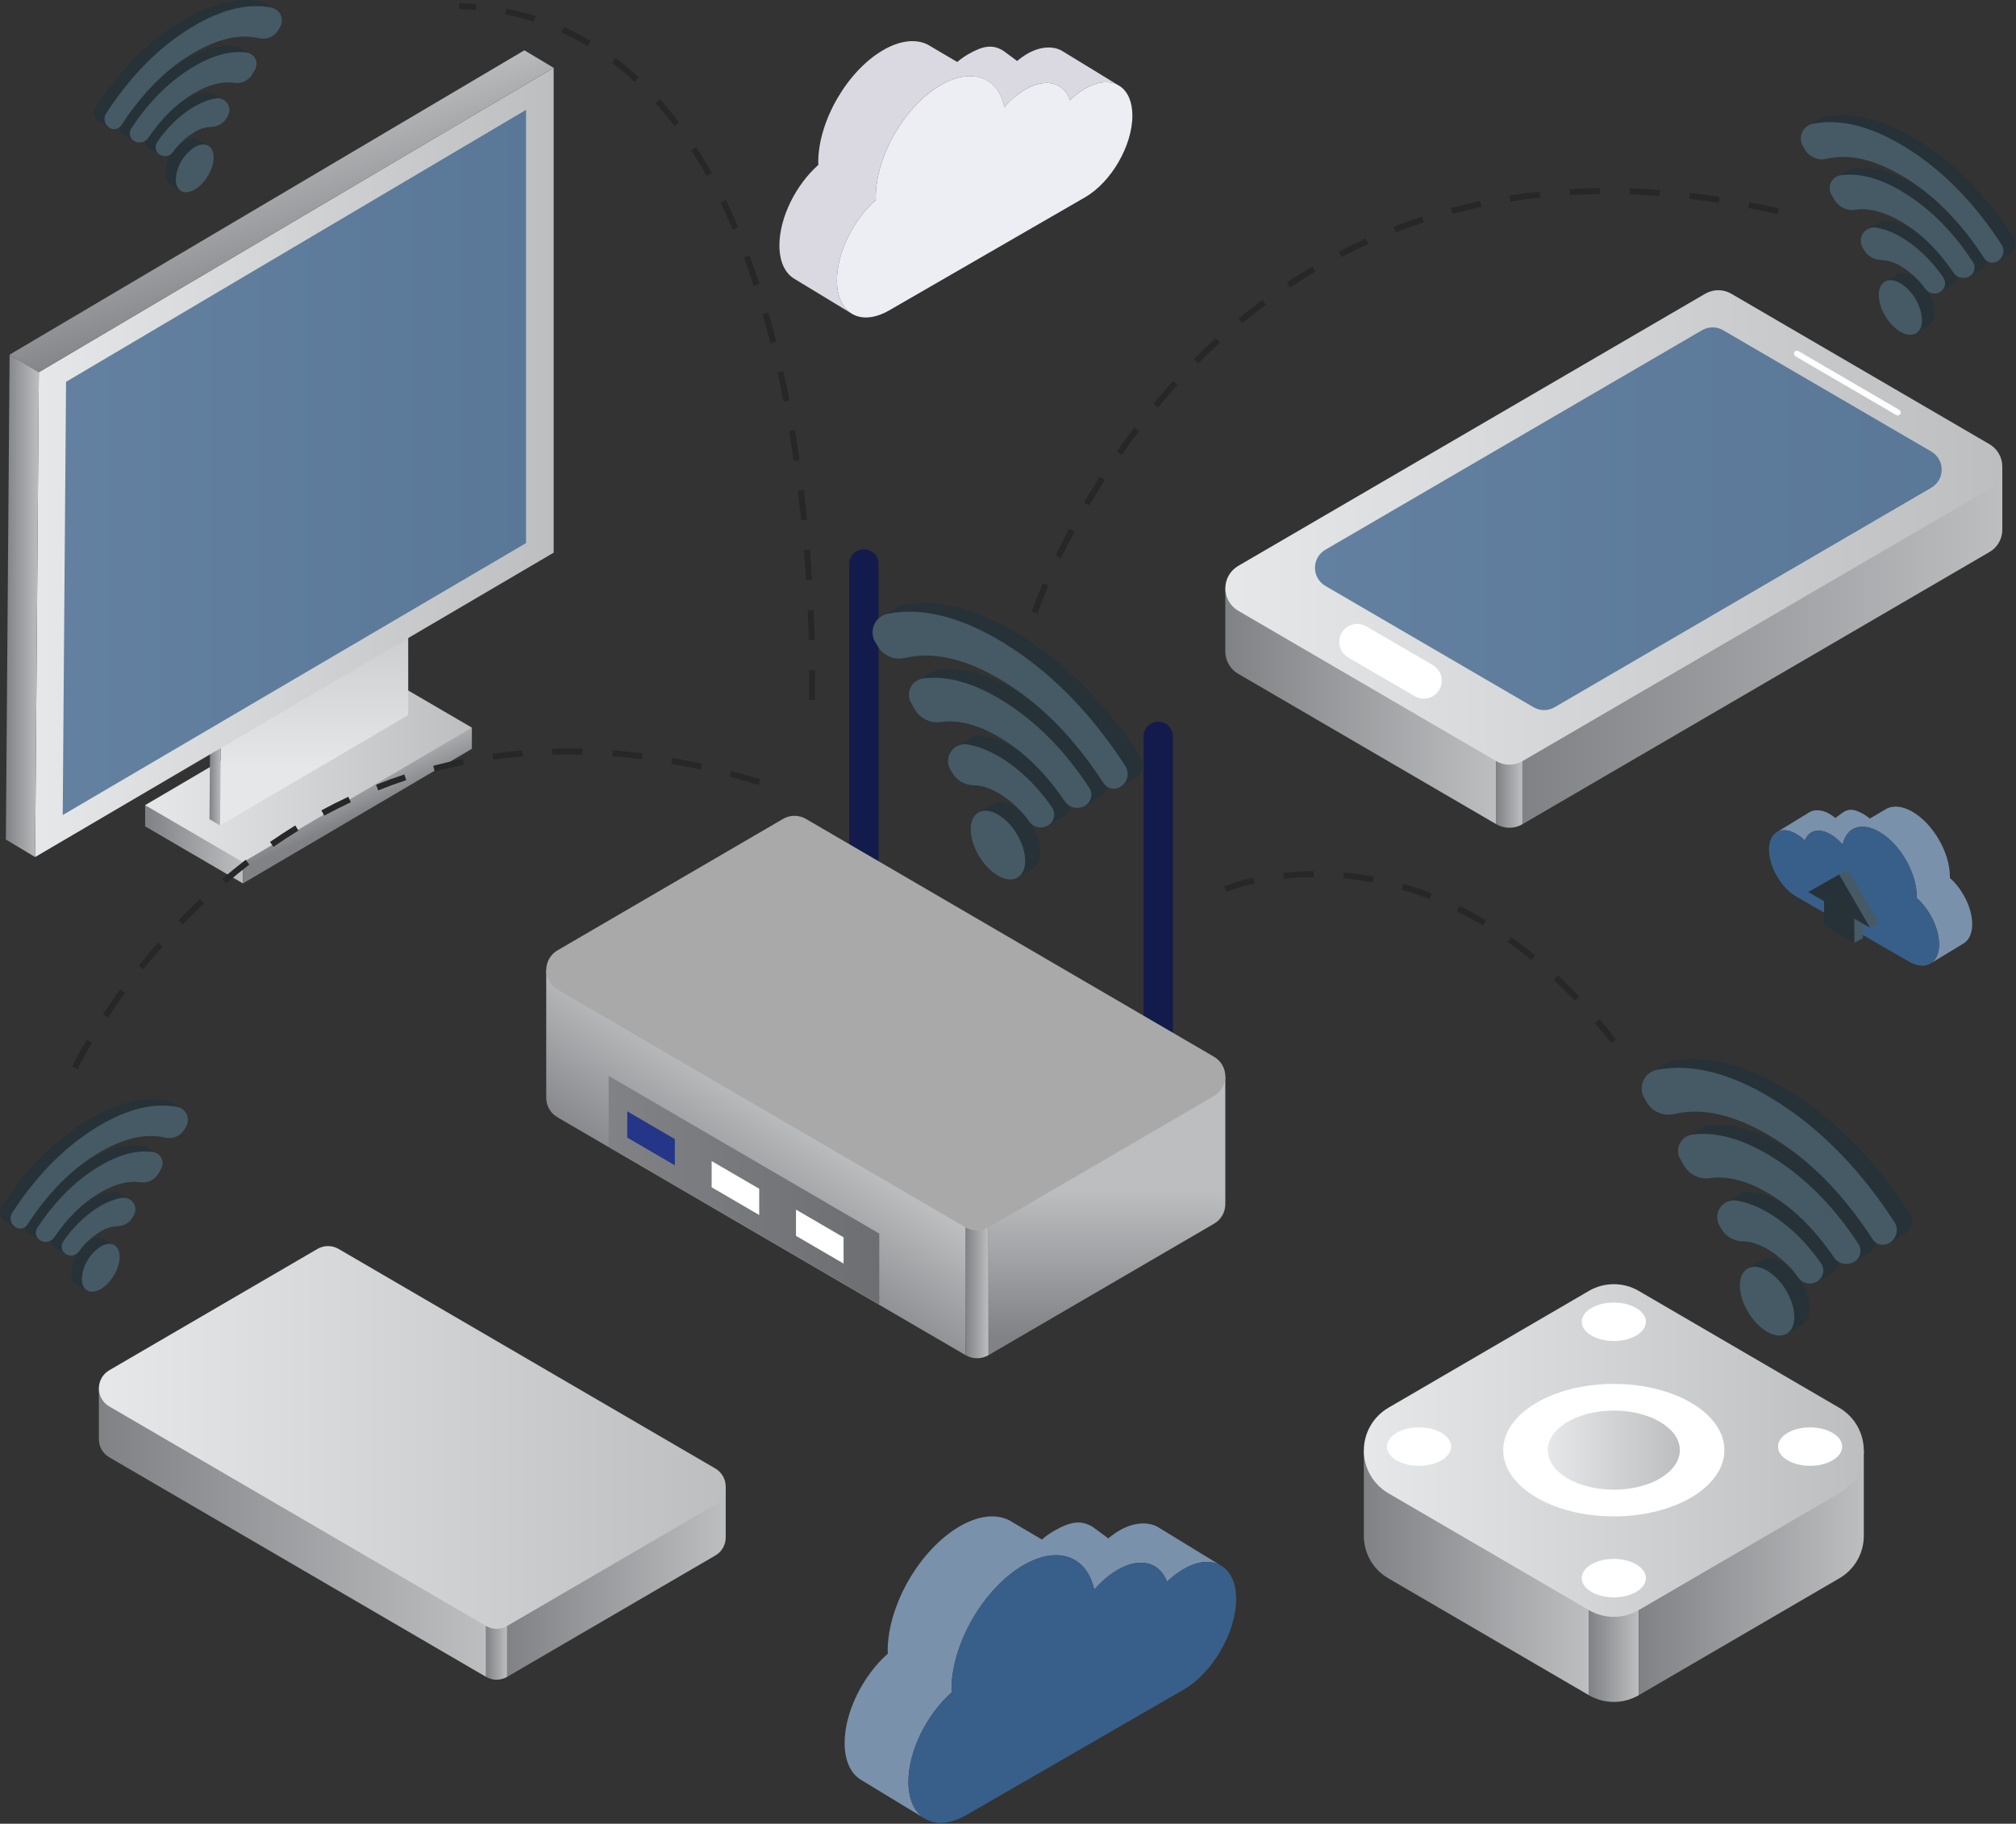 <svg width="1049" height="949" viewBox="0 0 1049 949" fill="none" xmlns="http://www.w3.org/2000/svg">
<rect x="0" y="0" width="1049" height="949" fill="#333333" stroke="none"/>
<g clip-path="url(#clip0_909_1342)">
<path d="M696.358 296.932L637.575 306.144V338.95C637.562 341.312 638.175 343.636 639.352 345.685C640.529 347.734 642.228 349.434 644.275 350.613L778.575 428.89V249.01L696.358 296.932Z" fill="url(#paint0_linear_909_1342)"/>
<path d="M778.58 249.014V428.894C780.644 430.097 782.99 430.731 785.38 430.731C787.769 430.731 790.115 430.097 792.18 428.894V241.094L778.58 249.014Z" fill="url(#paint1_linear_909_1342)"/>
<path d="M1008.01 248.095L900.876 185.656C898.812 184.452 896.466 183.818 894.076 183.818C891.687 183.818 889.34 184.452 887.276 185.656L792.176 241.088V428.888L1035.18 287.259C1037.23 286.08 1038.93 284.38 1040.1 282.331C1041.28 280.282 1041.89 277.959 1041.88 275.596V242.79L1008.01 248.095Z" fill="url(#paint2_linear_909_1342)"/>
<path d="M644.275 294.484L887.275 152.853C889.339 151.649 891.686 151.014 894.075 151.014C896.465 151.014 898.812 151.649 900.875 152.853L1035.18 231.13C1037.22 232.319 1038.91 234.021 1040.09 236.068C1041.26 238.114 1041.88 240.433 1041.88 242.793C1041.88 245.154 1041.26 247.472 1040.09 249.519C1038.91 251.565 1037.22 253.268 1035.18 254.456L792.174 396.084C790.11 397.288 787.764 397.922 785.374 397.922C782.985 397.922 780.638 397.288 778.574 396.084L644.274 317.807C642.236 316.618 640.545 314.916 639.37 312.87C638.194 310.824 637.576 308.505 637.576 306.146C637.576 303.786 638.195 301.468 639.37 299.421C640.546 297.375 642.237 295.673 644.275 294.484Z" fill="url(#paint3_linear_909_1342)"/>
<path opacity="0.75" d="M689.637 286.067L885.637 171.833C887.301 170.862 889.192 170.351 891.119 170.351C893.045 170.351 894.936 170.862 896.6 171.833L1004.93 234.968C1006.57 235.927 1007.93 237.3 1008.88 238.95C1009.83 240.601 1010.33 242.471 1010.33 244.375C1010.33 246.279 1009.83 248.149 1008.88 249.8C1007.93 251.45 1006.57 252.823 1004.93 253.782L808.925 368.016C807.261 368.987 805.369 369.498 803.442 369.498C801.515 369.498 799.623 368.987 797.959 368.016L689.637 304.88C687.993 303.921 686.628 302.548 685.68 300.898C684.731 299.247 684.232 297.377 684.232 295.473C684.232 293.57 684.731 291.7 685.68 290.049C686.628 288.399 687.993 287.026 689.637 286.067Z" fill="#385F8A"/>
<path d="M987.436 216.161C987.159 216.161 986.888 216.088 986.649 215.949L934.236 185.401C933.878 185.192 933.617 184.85 933.512 184.449C933.406 184.048 933.464 183.622 933.673 183.264C933.881 182.906 934.224 182.645 934.625 182.54C935.025 182.434 935.452 182.492 935.81 182.701L988.223 213.249C988.519 213.422 988.751 213.687 988.881 214.005C989.012 214.322 989.034 214.674 988.944 215.005C988.854 215.337 988.658 215.629 988.385 215.838C988.113 216.046 987.779 216.159 987.436 216.159V216.161Z" fill="white"/>
<path d="M740.826 363.559C739.171 363.559 737.546 363.118 736.117 362.282L701.447 342.076C699.32 340.815 697.777 338.765 697.156 336.371C696.534 333.978 696.884 331.436 698.129 329.299C699.374 327.163 701.414 325.605 703.803 324.967C706.191 324.328 708.736 324.659 710.881 325.889L745.551 346.098C747.33 347.135 748.718 348.73 749.499 350.635C750.281 352.54 750.413 354.65 749.875 356.637C749.337 358.625 748.16 360.38 746.524 361.632C744.889 362.883 742.887 363.561 740.827 363.56L740.826 363.559Z" fill="white"/>
<path d="M330.189 766.117L377.612 773.549V800.016C377.622 801.922 377.127 803.797 376.177 805.449C375.227 807.102 373.856 808.473 372.204 809.424L263.859 872.572V727.459L330.189 766.117Z" fill="url(#paint4_linear_909_1342)"/>
<path d="M263.86 727.459V872.572C262.196 873.543 260.303 874.055 258.377 874.055C256.45 874.055 254.557 873.543 252.893 872.572V721.072L263.86 727.459Z" fill="url(#paint5_linear_909_1342)"/>
<path d="M78.774 726.722L165.198 676.348C166.863 675.378 168.756 674.867 170.683 674.867C172.61 674.867 174.503 675.378 176.168 676.348L252.893 721.067V872.567L56.853 758.313C55.201 757.362 53.83 755.991 52.88 754.338C51.93 752.686 51.435 750.811 51.445 748.905V722.441L78.774 726.722Z" fill="url(#paint6_linear_909_1342)"/>
<path d="M372.205 764.139L176.168 649.885C174.503 648.915 172.61 648.404 170.683 648.404C168.756 648.404 166.863 648.915 165.198 649.885L56.854 713.028C55.209 713.987 53.843 715.36 52.895 717.011C51.946 718.662 51.446 720.534 51.446 722.438C51.446 724.342 51.946 726.213 52.895 727.865C53.843 729.516 55.209 730.889 56.854 731.848L252.894 846.104C254.558 847.075 256.451 847.586 258.378 847.586C260.304 847.586 262.197 847.075 263.861 846.104L372.206 782.956C373.851 781.997 375.217 780.624 376.166 778.973C377.115 777.322 377.614 775.451 377.614 773.547C377.614 771.643 377.114 769.772 376.165 768.121C375.216 766.47 373.851 765.097 372.205 764.139Z" fill="url(#paint7_linear_909_1342)"/>
<path d="M97.759 416.928L75.518 418.969V430L126.397 459.682V448.652L97.759 416.928Z" fill="url(#paint8_linear_909_1342)"/>
<path d="M229.188 380.128L194.66 359.977L126.399 448.654V459.685L245.536 389.657V378.628L229.188 380.128Z" fill="url(#paint9_linear_909_1342)"/>
<path d="M194.659 348.943L75.519 418.968L126.398 448.65L245.538 378.628L194.659 348.943Z" fill="url(#paint10_linear_909_1342)"/>
<path d="M115.22 338.034L212.409 280.57V372.103L114.518 429.567L115.22 338.034Z" fill="url(#paint11_linear_909_1342)"/>
<path d="M219.114 275.122L213.591 271.811L116.402 329.275L121.925 332.586L219.114 275.122Z" fill="white" stroke="#231F20" stroke-miterlimit="10"/>
<path d="M109.698 334.721L108.998 426.254L114.521 429.565L115.221 338.032L109.698 334.721Z" fill="url(#paint12_linear_909_1342)"/>
<path d="M20.209 193.688L288.086 35.302V287.591L18.271 445.977L20.209 193.688Z" fill="url(#paint13_linear_909_1342)"/>
<path d="M288.085 35.302L272.863 26.176L4.987 184.562L20.209 193.688L288.085 35.302Z" fill="url(#paint14_linear_909_1342)"/>
<path d="M4.989 184.562L3.052 436.851L18.274 445.977L20.208 193.69L4.989 184.562Z" fill="url(#paint15_linear_909_1342)"/>
<path opacity="0.75" d="M34.363 198.688L273.724 57.16V282.588L32.632 424.119L34.363 198.688Z" fill="#385F8A"/>
<path d="M852.696 716.007C848.76 713.713 844.285 712.504 839.728 712.504C835.172 712.504 830.697 713.713 826.76 716.007V882.113C830.697 884.408 835.172 885.617 839.728 885.617C844.285 885.617 848.76 884.408 852.696 882.113V716.007Z" fill="url(#paint16_linear_909_1342)"/>
<path d="M826.76 716.008L760.218 754.791H709.65V799.063C709.626 803.57 710.796 808.004 713.042 811.912C715.289 815.82 718.53 819.064 722.437 821.312L826.759 882.112L826.76 716.008Z" fill="url(#paint17_linear_909_1342)"/>
<path d="M919.239 754.791L852.7 716.008V882.114L957.023 821.314C960.93 819.066 964.171 815.822 966.417 811.914C968.662 808.006 969.832 803.572 969.807 799.065V754.791H919.239Z" fill="url(#paint18_linear_909_1342)"/>
<path d="M722.437 732.538L826.759 671.738C830.696 669.443 835.171 668.234 839.727 668.234C844.284 668.234 848.759 669.443 852.695 671.738L957.018 732.538C960.908 734.806 964.135 738.054 966.377 741.958C968.62 745.862 969.8 750.286 969.8 754.788C969.8 759.29 968.62 763.714 966.377 767.618C964.135 771.522 960.908 774.77 957.018 777.038L852.695 837.838C848.759 840.132 844.284 841.341 839.727 841.341C835.171 841.341 830.696 840.132 826.759 837.838L722.437 777.038C718.547 774.77 715.32 771.523 713.077 767.619C710.833 763.714 709.653 759.29 709.653 754.788C709.653 750.285 710.833 745.861 713.077 741.957C715.32 738.053 718.547 734.805 722.437 732.538Z" fill="url(#paint19_linear_909_1342)"/>
<path d="M839.727 789.069C871.511 789.069 897.277 773.635 897.277 754.597C897.277 735.559 871.511 720.125 839.727 720.125C807.943 720.125 782.177 735.559 782.177 754.597C782.177 773.635 807.943 789.069 839.727 789.069Z" fill="white"/>
<path d="M874.092 754.599C874.092 765.965 858.707 775.183 839.728 775.183C820.749 775.183 805.363 765.965 805.363 754.599C805.363 743.233 820.751 734.012 839.731 734.012C858.711 734.012 874.092 743.23 874.092 754.599Z" fill="url(#paint20_linear_909_1342)"/>
<path d="M839.728 697.807C848.952 697.807 856.429 693.328 856.429 687.803C856.429 682.278 848.952 677.799 839.728 677.799C830.505 677.799 823.027 682.278 823.027 687.803C823.027 693.328 830.505 697.807 839.728 697.807Z" fill="white"/>
<path d="M958.558 752.756C958.558 758.28 951.082 762.756 941.858 762.756C932.634 762.756 925.158 758.275 925.158 752.756C925.158 747.237 932.637 742.756 941.858 742.756C951.079 742.756 958.558 747.232 958.558 752.756Z" fill="white"/>
<path d="M755.083 752.756C755.083 758.28 747.608 762.756 738.383 762.756C729.158 762.756 721.683 758.275 721.683 752.756C721.683 747.237 729.162 742.756 738.383 742.756C747.604 742.756 755.083 747.232 755.083 752.756Z" fill="white"/>
<path d="M839.728 831.19C848.952 831.19 856.429 826.711 856.429 821.186C856.429 815.661 848.952 811.182 839.728 811.182C830.505 811.182 823.027 815.661 823.027 821.186C823.027 826.711 830.505 831.19 839.728 831.19Z" fill="white"/>
<path d="M441.866 293.447V456.93L457.151 465.839V293.447C457.151 292.111 456.801 290.799 456.135 289.64C455.469 288.482 454.511 287.519 453.357 286.847C452.196 286.17 450.877 285.811 449.533 285.807C448.189 285.802 446.868 286.153 445.702 286.822C444.537 287.491 443.568 288.456 442.895 289.619C442.221 290.783 441.867 292.103 441.866 293.447Z" fill="#131B4C"/>
<path d="M595.051 383.18V546.66L610.336 555.569V383.18C610.335 381.845 609.984 380.533 609.319 379.375C608.653 378.217 607.696 377.253 606.542 376.58C605.381 375.904 604.062 375.545 602.718 375.541C601.374 375.537 600.053 375.887 598.888 376.556C597.722 377.226 596.754 378.191 596.08 379.354C595.407 380.516 595.052 381.836 595.051 383.18Z" fill="#131B4C"/>
<path d="M586.198 552.04L637.574 560.093V626.573C637.585 628.639 637.049 630.671 636.02 632.463C634.991 634.254 633.506 635.742 631.716 636.773L514.339 705.178V510.16L586.198 552.04Z" fill="url(#paint21_linear_909_1342)"/>
<path d="M514.34 510.16V705.178C512.536 706.229 510.486 706.783 508.399 706.783C506.311 706.783 504.261 706.229 502.458 705.178V503.234L514.34 510.16Z" fill="url(#paint22_linear_909_1342)"/>
<path d="M313.827 509.361L407.458 454.788C409.262 453.737 411.312 453.184 413.399 453.184C415.486 453.184 417.536 453.737 419.339 454.788L502.456 503.232V705.179L290.08 581.399C288.29 580.368 286.804 578.881 285.775 577.089C284.746 575.298 284.21 573.265 284.222 571.199V504.719L313.827 509.361Z" fill="url(#paint23_linear_909_1342)"/>
<path d="M631.718 549.898L419.34 426.118C417.537 425.067 415.487 424.514 413.4 424.514C411.313 424.514 409.263 425.067 407.46 426.118L290.081 494.528C288.299 495.567 286.82 497.055 285.793 498.844C284.765 500.632 284.225 502.659 284.225 504.722C284.225 506.784 284.765 508.811 285.793 510.599C286.82 512.388 288.299 513.876 290.081 514.915L502.457 638.698C504.26 639.75 506.31 640.305 508.398 640.305C510.485 640.305 512.535 639.75 514.338 638.698L631.718 570.285C633.5 569.246 634.979 567.758 636.006 565.969C637.034 564.181 637.574 562.154 637.574 560.092C637.574 558.029 637.034 556.002 636.006 554.214C634.979 552.425 633.5 550.937 631.718 549.898Z" fill="#A9A9A9"/>
<path d="M316.705 596.706V559.838L457.512 641.905V678.773L316.705 596.706Z" fill="url(#paint24_linear_909_1342)"/>
<path d="M326.389 578.309V591.958L351.14 606.384V592.735L326.389 578.309Z" fill="#253587"/>
<path d="M370.291 604.168V617.818L395.042 632.243V618.593L370.291 604.168Z" fill="white"/>
<path d="M414.191 629.439V643.088L438.942 657.513V643.864L414.191 629.439Z" fill="white"/>
<path d="M425.825 85.803C425.809 85.341 425.763 84.903 425.763 84.426C425.763 62.974 440.92 36.831 459.612 26.037C468.512 20.9 476.589 20.195 482.625 23.155L498.088 32.255C499.814 30.781 501.667 29.462 503.624 28.314C511.306 23.88 516.377 22.871 522.063 26.414L529.263 31.735C530.943 30.314 532.741 29.039 534.637 27.925C541.351 24.05 547.945 23.897 552.389 26.325L581.51 44.125C577.095 41.867 571.14 42.336 564.573 46.125C561.756 47.787 559.148 49.781 556.804 52.064C556.477 51.187 556.075 50.34 555.604 49.532C555.542 49.423 555.485 49.307 555.42 49.198C554.986 48.489 554.49 47.819 553.937 47.198C553.843 47.092 553.743 46.989 553.65 46.886C553.104 46.308 552.501 45.788 551.85 45.331C551.76 45.265 551.669 45.212 551.575 45.153C547.085 42.186 540.68 42.389 533.551 46.505C531.109 47.95 528.83 49.653 526.751 51.585C526.504 51.81 526.258 52.038 526.008 52.269C524.846 53.378 523.708 54.533 522.62 55.776C522.42 54.845 522.186 53.959 521.92 53.103C521.814 52.759 521.679 52.441 521.561 52.11C521.386 51.626 521.218 51.133 521.021 50.677C520.846 50.262 520.643 49.877 520.446 49.49C520.284 49.159 520.121 48.816 519.94 48.5C519.697 48.066 519.431 47.663 519.162 47.26C519.009 47.029 518.856 46.795 518.694 46.573C518.382 46.142 518.048 45.736 517.701 45.34C517.57 45.19 517.436 45.04 517.301 44.89C516.911 44.478 516.501 44.084 516.083 43.716C515.983 43.629 515.883 43.541 515.783 43.454C515.319 43.065 514.833 42.703 514.328 42.37C514.269 42.329 514.209 42.295 514.147 42.258C507.98 38.302 499.252 38.623 489.547 44.231C470.847 55.023 455.692 81.168 455.692 102.617C455.692 103.095 455.739 103.532 455.754 103.994C444.094 114.286 435.494 131.421 435.494 145.919C435.494 154.141 438.279 159.989 442.794 162.965C437.726 159.865 417.432 147.558 413.741 145.319C413.541 145.207 413.348 145.082 413.154 144.963L413.148 144.957C408.455 142.047 405.554 136.114 405.554 127.714C405.554 113.214 414.16 96.088 425.823 85.803" fill="#DAD9E2"/>
<path d="M455.758 104.007C455.746 103.542 455.696 103.107 455.696 102.627C455.696 81.175 470.85 55.036 489.548 44.241C505.792 34.864 519.348 40.172 522.629 55.785C525.743 52.12 529.435 48.989 533.558 46.514C544.325 40.297 553.452 42.964 556.809 52.069C559.153 49.787 561.761 47.792 564.578 46.127C571.148 42.336 577.099 41.868 581.515 44.127L582.923 44.979L583.004 45.038C586.857 47.805 589.218 52.985 589.218 60.176C589.218 75.792 578.186 94.824 564.578 102.676L462.702 161.497C455.417 165.684 448.819 166.184 443.935 163.645C443.891 163.62 443.835 163.601 443.791 163.576C443.61 163.467 443.273 163.254 442.791 162.964C438.276 159.994 435.491 154.143 435.491 145.921C435.491 131.421 444.091 114.292 455.757 104.01" fill="#EDEEF4"/>
<path d="M461.969 860.497C461.953 859.982 461.9 859.497 461.9 858.97C461.9 835.17 478.715 806.176 499.446 794.204C509.32 788.504 518.278 787.725 524.973 791.004L542.122 801.093C544.036 799.457 546.091 797.996 548.264 796.725C556.782 791.804 562.409 790.686 568.717 794.625L576.708 800.525C578.57 798.949 580.563 797.535 582.666 796.3C590.113 792 597.43 791.831 602.357 794.529L634.66 814.267C629.76 811.767 623.16 812.284 615.871 816.49C612.746 818.335 609.853 820.547 607.253 823.079C606.892 822.107 606.447 821.167 605.923 820.272C605.854 820.147 605.792 820.019 605.723 819.897C605.241 819.113 604.69 818.373 604.077 817.686C603.977 817.567 603.865 817.455 603.758 817.339C603.15 816.699 602.481 816.12 601.758 815.612C601.658 815.543 601.558 815.484 601.458 815.412C596.477 812.124 589.374 812.346 581.467 816.912C578.759 818.514 576.231 820.403 573.926 822.545C573.651 822.795 573.38 823.045 573.102 823.304C571.815 824.534 570.548 825.815 569.342 827.195C569.127 826.161 568.864 825.178 568.568 824.229C568.449 823.848 568.302 823.495 568.168 823.129C567.974 822.595 567.79 822.048 567.568 821.543C567.368 821.081 567.147 820.659 566.931 820.225C566.747 819.857 566.569 819.479 566.369 819.125C566.097 818.641 565.801 818.194 565.504 817.748C565.335 817.492 565.164 817.233 564.989 816.986C564.639 816.508 564.268 816.059 563.889 815.618C563.742 815.453 563.596 815.281 563.446 815.118C563.012 814.656 562.562 814.221 562.094 813.813C561.982 813.713 561.872 813.619 561.757 813.523C561.242 813.093 560.702 812.693 560.142 812.323C560.08 812.279 560.014 812.242 559.942 812.198C553.101 807.811 543.42 808.167 532.654 814.387C511.914 826.359 495.102 855.355 495.102 879.15C495.102 879.681 495.155 880.165 495.171 880.677C482.237 892.087 472.695 911.085 472.695 927.166C472.695 936.287 475.783 942.773 480.795 946.073C475.171 942.638 452.66 928.983 448.567 926.501C448.342 926.379 448.133 926.239 447.917 926.108L447.908 926.102C442.703 922.876 439.486 916.294 439.486 906.976C439.486 890.895 449.029 871.897 461.966 860.49" fill="#7991AB"/>
<path d="M495.172 880.687C495.159 880.169 495.103 879.687 495.103 879.157C495.103 855.357 511.912 826.366 532.652 814.394C550.669 803.994 565.701 809.879 569.342 827.2C572.796 823.133 576.891 819.66 581.467 816.918C593.408 810.023 603.531 812.98 607.253 823.079C609.854 820.547 612.747 818.334 615.871 816.487C623.159 812.287 629.76 811.762 634.66 814.27L636.221 815.216L636.312 815.285C640.587 818.348 643.204 824.097 643.204 832.075C643.204 849.396 630.967 870.502 615.872 879.217L502.872 944.454C494.791 949.101 487.472 949.654 482.054 946.837C482.007 946.809 481.948 946.79 481.898 946.762C481.698 946.64 481.32 946.406 480.789 946.084C475.78 942.784 472.689 936.298 472.689 927.184C472.689 911.099 482.232 892.102 495.166 880.695" fill="#385F8A"/>
<path d="M1014.56 456.797C1014.57 456.528 1014.59 456.279 1014.59 456.004C1014.59 443.651 1005.86 428.597 995.099 422.383C989.975 419.426 985.325 419.02 981.85 420.722L972.95 425.959C971.956 425.112 970.889 424.353 969.762 423.692C965.337 421.138 962.418 420.557 959.142 422.599L954.995 425.665C954.029 424.845 952.993 424.109 951.901 423.465C948.035 421.232 944.238 421.145 941.677 422.547L924.909 432.792C927.451 431.492 930.879 431.762 934.664 433.947C936.286 434.905 937.787 436.052 939.136 437.366C939.324 436.861 939.555 436.374 939.826 435.908C939.863 435.846 939.895 435.777 939.932 435.714C940.183 435.308 940.469 434.924 940.787 434.568C940.84 434.505 940.896 434.446 940.952 434.387C941.267 434.054 941.613 433.752 941.986 433.487C942.039 433.449 942.092 433.421 942.145 433.387C944.731 431.687 948.418 431.798 952.521 434.168C953.928 434.999 955.241 435.979 956.437 437.091C956.58 437.222 956.721 437.353 956.865 437.491C957.533 438.128 958.192 438.791 958.817 439.511C958.929 438.974 959.067 438.462 959.217 437.968C959.279 437.768 959.355 437.587 959.423 437.397C959.523 437.119 959.623 436.835 959.735 436.573C959.835 436.336 959.951 436.114 960.063 435.889C960.163 435.699 960.253 435.502 960.356 435.321C960.496 435.071 960.649 434.84 960.805 434.606C960.893 434.472 960.98 434.337 961.074 434.206C961.252 433.959 961.446 433.725 961.645 433.497C961.72 433.41 961.798 433.322 961.873 433.238C962.095 433.002 962.329 432.777 962.573 432.564C962.632 432.511 962.688 432.464 962.748 432.411C963.02 432.189 963.298 431.98 963.588 431.787C963.619 431.765 963.653 431.743 963.688 431.721C967.238 429.445 972.266 429.629 977.855 432.861C988.622 439.075 997.349 454.129 997.349 466.479C997.349 466.754 997.321 467.007 997.311 467.272C1004.03 473.196 1008.98 483.06 1008.98 491.407C1008.98 496.141 1007.38 499.507 1004.77 501.221C1007.69 499.438 1019.37 492.35 1021.51 491.063C1021.62 490.997 1021.73 490.926 1021.84 490.857C1024.54 489.18 1026.22 485.764 1026.22 480.927C1026.22 472.58 1021.26 462.716 1014.55 456.796" fill="#7991AB"/>
<path d="M997.319 467.281C997.325 467.012 997.357 466.763 997.357 466.481C997.357 454.128 988.629 439.081 977.863 432.863C968.511 427.463 960.704 430.518 958.815 439.511C957.022 437.398 954.894 435.594 952.515 434.171C946.315 430.592 941.061 432.126 939.128 437.371C937.779 436.057 936.278 434.909 934.656 433.952C930.871 431.766 927.443 431.498 924.901 432.8L924.093 433.29L924.046 433.324C921.826 434.917 920.467 437.899 920.467 442.042C920.467 451.032 926.819 461.992 934.656 466.514L993.314 500.382C997.514 502.793 1001.31 503.082 1004.12 501.619L1004.21 501.578C1004.31 501.516 1004.51 501.394 1004.78 501.225C1007.38 499.514 1008.98 496.145 1008.98 491.411C1008.98 483.061 1004.03 473.2 997.31 467.28" fill="#385F8A"/>
<path d="M961.503 452.561L957.037 455.107L973.091 482.799L977.612 480.344L961.503 452.561Z" fill="#455A64"/>
<path d="M964.829 478.027V490.613L969.348 488.157V480.638L964.829 478.027Z" fill="#455A64"/>
<path d="M973.091 482.796L956.979 455.012L940.879 464.196L949.141 468.966V481.551L964.834 490.612V478.029L973.091 482.796Z" fill="#263238"/>
<path d="M62.274 621.072L67.629 624.154C66.9 625.14 65.998 625.986 64.965 626.649C64.882 627.556 64.597 628.433 64.131 629.216C63.897 629.603 63.666 629.987 63.45 630.374C62.631 631.742 61.473 632.877 60.089 633.668C58.704 634.459 57.139 634.881 55.544 634.892C52.387 635.044 49.325 636.02 46.663 637.724C42.267 640.38 38.469 643.918 35.509 648.116C35.218 648.501 34.871 648.842 34.479 649.125V652.669L29.061 649.524L28.977 649.477C28.408 649.173 27.91 648.752 27.516 648.242C27.122 647.731 26.84 647.143 26.69 646.516C26.54 645.889 26.525 645.237 26.645 644.603C26.765 643.97 27.019 643.369 27.388 642.841C35.554 630.932 47.394 621.841 57.864 620.115C59.059 619.909 60.288 620.065 61.393 620.565L61.427 620.584C61.722 620.724 62.005 620.887 62.274 621.072ZM54.024 644.751C53.883 644.668 53.737 644.592 53.587 644.526L53.575 644.52C51.823 643.72 49.484 643.974 46.914 645.463C44.074 647.286 41.702 649.752 39.992 652.662C38.282 655.572 37.282 658.844 37.072 662.213C37.072 664.789 37.856 666.706 39.18 667.818C39.363 667.969 39.558 668.105 39.764 668.224L39.811 668.252L39.989 668.352L45.789 671.681L45.436 668.271C45.947 668.065 46.444 667.824 46.922 667.55C52.352 664.405 56.761 656.905 56.761 650.803C56.761 650.513 56.742 650.238 56.724 649.966L59.534 647.936L54.024 644.751ZM76.485 597.188C75.729 596.677 74.864 596.351 73.959 596.236C64.31 595.003 53.465 598.436 41.406 606.756C30.952 613.972 21.799 623.737 13.883 635.796C13.534 636.328 13.3 636.927 13.196 637.555C13.092 638.183 13.119 638.826 13.277 639.442C13.435 640.059 13.719 640.636 14.112 641.136C14.505 641.637 14.999 642.05 15.56 642.35L15.651 642.397L21.151 645.588V642.166C21.801 641.76 22.36 641.226 22.794 640.595C29.686 630.418 37.629 622.615 46.663 617.344C54.348 612.86 61.263 611.124 67.391 611.986C69.218 612.283 71.093 612.029 72.775 611.255C74.456 610.481 75.869 609.223 76.831 607.642L78.299 605.147C79.026 603.918 79.281 602.468 79.017 601.066L82.442 600.713L76.485 597.188ZM94.231 576.735L89.176 573.809C88.432 573.317 87.598 572.977 86.722 572.809C73.548 570.292 58.637 574.309 41.928 585.218C26.281 595.435 12.623 609.771 0.872 627.851C0.465 628.475 0.193 629.177 0.072 629.912C-0.049 630.647 -0.016 631.4 0.169 632.121C0.355 632.843 0.688 633.518 1.148 634.104C1.608 634.69 2.185 635.174 2.842 635.526L8.435 638.764L8.775 634.03C19.585 617.355 32.163 604.671 46.575 596.281C59.3 588.874 70.616 586.467 80.549 588.793C82.419 589.233 84.381 589.065 86.149 588.314C87.917 587.563 89.399 586.267 90.379 584.615C90.689 584.096 90.996 583.577 91.303 583.057C91.832 582.17 92.153 581.176 92.242 580.148C92.33 579.119 92.184 578.084 91.815 577.121L94.231 576.735Z" fill="#263238"/>
<path d="M89.175 573.813C88.431 573.321 87.597 572.981 86.721 572.813C73.547 570.296 58.636 574.313 41.927 585.222C27.741 594.487 15.191 607.149 4.216 622.902C4.105 623.958 4.312 625.024 4.81 625.963C5.308 626.902 6.074 627.671 7.011 628.173L11.111 630.546C11.686 629.709 12.26 628.882 12.844 628.067L12.944 626.674C23.754 609.999 36.332 597.315 50.744 588.928C63.468 581.518 74.785 579.111 84.718 581.437C86.017 581.739 87.366 581.749 88.669 581.467C89.972 581.184 91.196 580.616 92.253 579.804C92.284 578.891 92.135 577.98 91.816 577.125L94.233 576.735L89.175 573.813Z" fill="#263238"/>
<path d="M76.486 597.188C75.73 596.677 74.865 596.351 73.96 596.236C64.311 595.003 53.466 598.436 41.407 606.756C32.07 613.354 23.926 621.494 17.325 630.828C17.298 631.676 17.508 632.516 17.932 633.251C18.356 633.986 18.977 634.589 19.725 634.99L19.812 635.037L24.721 637.882C24.921 637.604 25.114 637.314 25.321 637.042V634.806C25.97 634.402 26.528 633.867 26.96 633.235C33.855 623.061 41.799 615.255 50.832 609.984C58.517 605.5 65.432 603.764 71.56 604.626C72.89 604.826 74.248 604.744 75.544 604.384C76.84 604.024 78.046 603.394 79.082 602.537C79.122 602.046 79.1 601.552 79.017 601.066L80.559 600.907C80.706 600.701 80.865 600.507 80.999 600.283L81.183 599.968L76.486 597.188Z" fill="#263238"/>
<path d="M59.527 647.946L54.027 644.755C53.886 644.672 53.74 644.597 53.59 644.53L53.577 644.524C51.825 643.724 49.486 643.978 46.916 645.467C44.353 647.047 42.185 649.191 40.574 651.734C39.471 653.413 38.591 655.228 37.957 657.134C38.197 657.476 38.478 657.788 38.794 658.061C38.978 658.212 39.175 658.348 39.381 658.467L39.428 658.495C39.484 658.529 39.543 658.562 39.606 658.595L45.398 661.921L45.048 658.514C45.559 658.307 46.055 658.066 46.534 657.793C50.637 655.422 58.053 652.815 59.527 647.946Z" fill="#263238"/>
<path d="M67.061 623.83L62.274 621.073C62.005 620.889 61.722 620.726 61.428 620.586L61.394 620.567C60.289 620.068 59.06 619.912 57.866 620.117C48.757 621.622 38.615 628.695 30.756 638.35C30.791 639.133 31.031 639.892 31.451 640.553C31.87 641.214 32.455 641.754 33.148 642.119L33.232 642.166L38.041 644.958C38.241 644.73 38.447 644.518 38.65 644.296V641.767C39.042 641.484 39.389 641.144 39.68 640.758C42.64 636.561 46.438 633.023 50.834 630.366C53.496 628.663 56.558 627.686 59.715 627.534C61.141 627.522 62.546 627.181 63.82 626.539C65.094 625.897 66.203 624.97 67.061 623.83Z" fill="#263238"/>
<path d="M53.728 635.047L53.637 634.994C53.497 634.909 53.352 634.834 53.203 634.769L53.187 634.759C51.438 633.959 49.1 634.217 46.53 635.706C43.967 637.286 41.798 639.429 40.188 641.973C39.804 642.557 39.457 643.166 39.126 643.773C41.34 641.409 43.877 639.371 46.664 637.72C48.828 636.389 51.225 635.482 53.728 635.047Z" fill="#263238"/>
<path d="M51.005 659.652C49.605 661.475 47.878 663.021 45.912 664.211C45.434 664.485 44.939 664.726 44.429 664.932L44.779 668.339L38.979 665.01C38.92 664.979 38.86 664.946 38.801 664.91L38.754 664.885C38.549 664.765 38.353 664.628 38.17 664.476C37.763 664.119 37.417 663.699 37.146 663.23C37.189 664.969 37.917 666.62 39.173 667.823C39.356 667.975 39.551 668.111 39.757 668.229L39.804 668.257L39.982 668.357L45.782 671.686L45.429 668.276C45.94 668.071 46.437 667.83 46.915 667.555C49.212 666.148 51.188 664.274 52.715 662.055C52.052 661.324 51.478 660.518 51.005 659.652Z" fill="#263238"/>
<path d="M51.286 631.986C49.309 632.519 47.416 633.324 45.662 634.378C41.267 637.035 37.469 640.574 34.508 644.77C34.218 645.156 33.872 645.496 33.481 645.779V649.328L28.06 646.18L27.976 646.136C27.453 645.855 26.992 645.473 26.618 645.012C26.518 645.908 26.69 646.813 27.111 647.61C27.532 648.407 28.183 649.059 28.979 649.481L29.063 649.528L34.481 652.673V649.128C34.873 648.845 35.22 648.505 35.511 648.119C38.471 643.922 42.268 640.384 46.664 637.728C47.696 637.121 48.771 636.588 49.88 636.135C50.286 634.728 50.77 633.354 51.286 631.986Z" fill="#263238"/>
<path d="M59.198 608.77C54.406 609.673 49.82 611.445 45.665 613.997C36.631 619.268 28.684 627.074 21.793 637.248C21.359 637.879 20.8 638.413 20.151 638.819V642.241L14.651 639.05L14.561 639.003C14.027 638.716 13.557 638.325 13.178 637.854C13.083 638.756 13.259 639.666 13.684 640.467C14.109 641.269 14.763 641.925 15.563 642.354L15.654 642.401L21.154 645.592V642.17C21.803 641.764 22.362 641.229 22.796 640.599C29.688 630.422 37.631 622.619 46.665 617.348C50.298 615.153 54.243 613.52 58.365 612.505C58.677 611.271 58.967 610.035 59.198 608.77Z" fill="#263238"/>
<path d="M65.987 585.1C59.636 586.121 52.835 588.713 45.575 592.941C31.164 601.332 18.587 614.016 7.775 630.69L7.432 635.424L1.843 632.186C1.124 631.801 0.503 631.256 0.029 630.594C-0.015 631.598 0.226 632.594 0.724 633.468C1.221 634.341 1.956 635.056 2.842 635.531L8.435 638.769L8.775 634.035C19.585 617.36 32.163 604.676 46.575 596.286C52.049 592.979 57.992 590.52 64.202 588.992C64.76 587.676 65.347 586.377 65.987 585.1Z" fill="#263238"/>
<path d="M62.258 654C62.258 660.1 57.849 667.6 52.416 670.746C49.272 672.57 46.483 672.532 44.681 671.008C43.36 669.896 42.581 667.979 42.581 665.403C42.791 662.035 43.792 658.763 45.501 655.853C47.21 652.943 49.581 650.477 52.42 648.653C54.993 647.164 57.332 646.911 59.08 647.707L59.096 647.716C59.245 647.782 59.39 647.857 59.53 647.941C61.219 648.95 62.258 651.036 62.258 654Z" fill="#455A64"/>
<path d="M69.634 632.404C69.403 632.791 69.169 633.178 68.953 633.566C68.135 634.935 66.977 636.069 65.593 636.861C64.208 637.652 62.642 638.073 61.047 638.084C57.891 638.236 54.829 639.211 52.166 640.913C47.771 643.573 43.973 647.114 41.012 651.313C40.283 652.277 39.232 652.95 38.05 653.208C36.868 653.466 35.633 653.293 34.567 652.721L34.48 652.674C33.912 652.37 33.414 651.949 33.02 651.438C32.627 650.928 32.346 650.34 32.196 649.713C32.046 649.086 32.031 648.434 32.151 647.801C32.272 647.167 32.525 646.567 32.894 646.039C41.056 634.129 52.894 625.039 63.367 623.313C64.51 623.123 65.683 623.263 66.749 623.716C67.815 624.168 68.73 624.915 69.387 625.868C70.045 626.822 70.417 627.943 70.461 629.1C70.504 630.257 70.218 631.403 69.634 632.404Z" fill="#455A64"/>
<path d="M21.153 645.587L21.063 645.537C20.502 645.238 20.008 644.825 19.615 644.324C19.222 643.823 18.938 643.246 18.78 642.63C18.622 642.013 18.594 641.37 18.699 640.742C18.803 640.115 19.037 639.515 19.386 638.983C27.302 626.927 36.457 617.162 46.909 609.949C58.968 601.621 69.816 598.192 79.465 599.426C80.439 599.555 81.365 599.923 82.161 600.497C82.957 601.072 83.599 601.834 84.028 602.717C84.458 603.6 84.662 604.575 84.622 605.556C84.583 606.537 84.301 607.493 83.802 608.338L82.334 610.83C81.372 612.411 79.959 613.67 78.278 614.444C76.596 615.218 74.722 615.474 72.894 615.177C66.764 614.312 59.854 616.051 52.169 620.535C43.135 625.806 35.192 633.612 28.297 643.786C27.538 644.914 26.389 645.722 25.07 646.055C23.752 646.387 22.357 646.221 21.153 645.587Z" fill="#455A64"/>
<path d="M96.807 586.251C96.498 586.773 96.19 587.292 95.883 587.809C94.903 589.461 93.421 590.757 91.653 591.509C89.885 592.26 87.923 592.428 86.053 591.987C76.12 589.661 64.804 592.068 52.079 599.475C37.643 607.875 25.05 620.59 14.227 637.302C13.619 638.226 12.687 638.888 11.616 639.159C10.543 639.43 9.409 639.29 8.435 638.766L8.348 638.719C7.691 638.369 7.113 637.885 6.652 637.299C6.192 636.713 5.858 636.038 5.673 635.316C5.487 634.594 5.454 633.842 5.575 633.106C5.696 632.371 5.968 631.669 6.375 631.044C18.125 612.964 31.787 598.629 47.431 588.411C64.14 577.498 79.05 573.485 92.225 576.002C93.305 576.214 94.318 576.682 95.18 577.367C96.041 578.052 96.725 578.934 97.174 579.939C97.623 580.943 97.824 582.041 97.76 583.14C97.697 584.238 97.37 585.306 96.807 586.251Z" fill="#455A64"/>
<path d="M111.161 48.984L116.516 52.066C115.787 53.053 114.884 53.898 113.852 54.561C113.769 55.468 113.484 56.345 113.018 57.128C112.784 57.515 112.553 57.899 112.337 58.286C111.518 59.654 110.361 60.789 108.976 61.581C107.591 62.372 106.026 62.793 104.431 62.804C101.273 62.954 98.21 63.93 95.547 65.633C91.152 68.293 87.356 71.834 84.397 76.033C84.106 76.418 83.759 76.759 83.367 77.042V80.586L77.947 77.433L77.863 77.386C77.294 77.082 76.797 76.661 76.403 76.151C76.008 75.641 75.727 75.052 75.577 74.425C75.427 73.799 75.411 73.147 75.531 72.513C75.651 71.88 75.905 71.279 76.274 70.751C84.44 58.841 96.281 49.751 106.751 48.025C107.946 47.819 109.175 47.975 110.28 48.475L110.314 48.494C110.608 48.636 110.892 48.799 111.161 48.984ZM102.911 72.663C102.77 72.58 102.624 72.505 102.474 72.438L102.462 72.432C100.71 71.632 98.371 71.886 95.801 73.375C92.96 75.198 90.589 77.664 88.879 80.574C87.169 83.484 86.169 86.756 85.959 90.125C85.959 92.701 86.743 94.618 88.067 95.73C88.251 95.882 88.446 96.018 88.651 96.139L88.698 96.164C88.757 96.198 88.817 96.236 88.876 96.264L94.676 99.593L94.323 96.183C94.834 95.978 95.331 95.738 95.809 95.465C101.242 92.317 105.648 84.817 105.648 78.715C105.648 78.425 105.632 78.15 105.611 77.878L108.421 75.848L102.911 72.663ZM125.372 25.1C124.616 24.589 123.751 24.263 122.846 24.148C113.2 22.915 102.352 26.348 90.293 34.671C79.839 41.887 70.686 51.649 62.771 63.708C62.422 64.24 62.188 64.839 62.084 65.467C61.98 66.095 62.007 66.738 62.165 67.354C62.323 67.971 62.607 68.548 63 69.049C63.393 69.549 63.886 69.962 64.448 70.262L64.539 70.309L70.039 73.5V70.078C70.689 69.673 71.248 69.138 71.682 68.507C78.574 58.334 86.517 50.527 95.551 45.256C103.239 40.772 110.151 39.036 116.279 39.898C118.106 40.196 119.981 39.941 121.662 39.167C123.344 38.393 124.757 37.135 125.719 35.554L127.187 33.059C127.914 31.831 128.169 30.38 127.905 28.978L131.33 28.625L125.372 25.1ZM143.118 4.647L138.063 1.721C137.319 1.229 136.485 0.889 135.609 0.721C122.435 -1.796 107.524 2.221 90.815 13.13C75.168 23.35 61.51 37.683 49.759 55.763C49.352 56.387 49.08 57.09 48.959 57.825C48.838 58.56 48.871 59.313 49.056 60.035C49.242 60.757 49.575 61.432 50.035 62.019C50.495 62.605 51.072 63.089 51.729 63.441L57.322 66.679L57.665 61.942C68.475 45.267 81.05 32.583 95.465 24.193C108.19 16.786 119.506 14.379 129.439 16.705C131.309 17.145 133.271 16.977 135.039 16.226C136.806 15.475 138.289 14.179 139.269 12.527C139.578 12.008 139.886 11.489 140.193 10.969C140.722 10.082 141.043 9.088 141.131 8.06C141.22 7.031 141.074 5.996 140.705 5.033L143.118 4.647Z" fill="#263238"/>
<path d="M102.614 62.958L102.526 62.905C102.385 62.821 102.239 62.746 102.089 62.68L102.073 62.671C100.324 61.871 97.985 62.128 95.415 63.617C92.853 65.197 90.684 67.34 89.073 69.884C88.689 70.468 88.342 71.077 88.011 71.692C90.224 69.326 92.762 67.287 95.549 65.637C97.714 64.305 100.111 63.396 102.614 62.958Z" fill="#8CD9FF"/>
<path d="M111.146 81.911C111.146 88.011 106.737 95.511 101.304 98.658C98.16 100.482 95.371 100.444 93.569 98.92C92.248 97.808 91.469 95.891 91.469 93.312C91.68 89.945 92.68 86.674 94.389 83.765C96.099 80.856 98.469 78.39 101.308 76.566C103.881 75.076 106.22 74.824 107.969 75.62L107.985 75.629C108.134 75.696 108.279 75.771 108.419 75.854C110.106 76.862 111.146 78.948 111.146 81.911Z" fill="#455A64"/>
<path d="M118.521 60.319C118.29 60.703 118.056 61.09 117.84 61.477C117.022 62.846 115.864 63.981 114.479 64.773C113.094 65.564 111.529 65.985 109.934 65.996C106.777 66.148 103.715 67.124 101.053 68.828C96.659 71.486 92.861 75.024 89.9 79.221C89.171 80.186 88.12 80.858 86.938 81.116C85.756 81.374 84.521 81.201 83.455 80.629L83.368 80.582C82.8 80.278 82.302 79.856 81.908 79.346C81.514 78.836 81.233 78.248 81.083 77.621C80.934 76.994 80.918 76.342 81.039 75.709C81.159 75.075 81.412 74.475 81.782 73.947C89.944 62.036 101.789 52.947 112.255 51.221C113.399 51.03 114.573 51.17 115.64 51.623C116.707 52.075 117.623 52.823 118.281 53.778C118.938 54.733 119.31 55.855 119.353 57.014C119.395 58.172 119.107 59.319 118.521 60.319Z" fill="#455A64"/>
<path d="M70.04 73.499L69.949 73.452C69.388 73.152 68.895 72.738 68.503 72.237C68.11 71.736 67.826 71.159 67.668 70.543C67.51 69.926 67.483 69.283 67.587 68.655C67.691 68.027 67.924 67.428 68.272 66.895C76.188 54.839 85.343 45.077 95.794 37.861C107.853 29.533 118.701 26.104 128.35 27.338C129.323 27.467 130.249 27.835 131.045 28.41C131.842 28.984 132.483 29.746 132.913 30.629C133.342 31.512 133.547 32.487 133.507 33.468C133.468 34.449 133.186 35.405 132.687 36.25L131.219 38.745C130.257 40.327 128.844 41.585 127.162 42.359C125.481 43.133 123.606 43.387 121.779 43.089C115.649 42.227 108.739 43.963 101.054 48.447C92.02 53.718 84.077 61.524 77.182 71.698C76.424 72.827 75.275 73.635 73.956 73.967C72.638 74.3 71.243 74.133 70.04 73.499Z" fill="#455A64"/>
<path d="M145.694 14.163C145.385 14.685 145.077 15.204 144.77 15.721C143.789 17.373 142.307 18.669 140.539 19.421C138.771 20.172 136.81 20.34 134.94 19.899C125.007 17.573 113.691 19.98 100.966 27.387C86.533 35.787 73.937 48.502 63.114 65.214C62.506 66.138 61.574 66.8 60.503 67.072C59.431 67.344 58.296 67.205 57.322 66.682L57.235 66.632C56.577 66.282 56 65.798 55.539 65.212C55.079 64.626 54.745 63.951 54.559 63.229C54.374 62.507 54.34 61.755 54.461 61.019C54.582 60.284 54.855 59.582 55.262 58.957C67.012 40.877 80.674 26.541 96.318 16.324C113.027 5.411 127.937 1.398 141.112 3.915C142.192 4.127 143.205 4.595 144.066 5.28C144.928 5.965 145.612 6.846 146.061 7.851C146.51 8.856 146.711 9.953 146.647 11.052C146.583 12.151 146.256 13.218 145.694 14.163Z" fill="#455A64"/>
<path d="M905.299 621.52L897.592 625.954C898.642 627.373 899.941 628.589 901.424 629.545C901.542 630.849 901.952 632.11 902.624 633.233C902.958 633.792 903.289 634.348 903.602 634.903C904.78 636.872 906.445 638.505 908.437 639.643C910.428 640.782 912.68 641.388 914.974 641.403C918.824 641.425 923.099 642.761 927.752 645.475C934.074 649.3 939.538 654.39 943.799 660.426C944.215 660.983 944.714 661.473 945.279 661.878V666.978L953.073 662.453L953.195 662.387C954.014 661.95 954.73 661.345 955.297 660.611C955.864 659.877 956.269 659.031 956.485 658.128C956.701 657.226 956.724 656.288 956.55 655.377C956.377 654.466 956.013 653.601 955.481 652.841C943.737 635.707 926.7 622.641 911.637 620.147C909.919 619.849 908.151 620.075 906.563 620.797L906.516 620.825C906.092 621.024 905.685 621.256 905.299 621.52ZM917.165 655.584C917.368 655.464 917.578 655.355 917.793 655.259L917.815 655.25C920.332 654.101 923.698 654.466 927.395 656.608C931.081 658.883 934.2 661.967 936.516 665.626C939.598 670.326 941.553 675.826 941.553 680.702C941.553 684.412 940.423 687.169 938.521 688.768C938.256 688.985 937.976 689.181 937.681 689.355L937.616 689.392C937.532 689.445 937.447 689.492 937.36 689.542L929.023 694.329L929.529 689.429C928.794 689.133 928.081 688.786 927.393 688.392C919.577 683.867 913.235 673.073 913.235 664.298C913.235 663.88 913.26 663.486 913.288 663.093L909.248 660.173L917.165 655.584ZM884.853 587.159C885.94 586.426 887.184 585.957 888.484 585.791C902.364 584.014 917.971 588.948 935.32 600.926C950.356 611.306 963.52 625.351 974.912 642.697C975.414 643.463 975.751 644.325 975.901 645.229C976.051 646.132 976.011 647.056 975.784 647.944C975.558 648.831 975.149 649.661 974.583 650.381C974.018 651.101 973.309 651.696 972.501 652.127L972.37 652.196L964.454 656.786V651.862C963.519 651.282 962.715 650.513 962.093 649.604C952.176 634.969 940.747 623.736 927.751 616.155C916.697 609.704 906.751 607.206 897.937 608.448C895.309 608.875 892.613 608.508 890.194 607.394C887.775 606.281 885.743 604.471 884.357 602.197L882.245 598.612C881.198 596.846 880.83 594.76 881.209 592.742L876.282 592.233L884.853 587.159ZM859.325 557.735L866.594 553.526C867.667 552.821 868.868 552.335 870.129 552.096C889.08 548.474 910.529 554.247 934.567 569.945C957.075 584.645 976.728 605.271 993.631 631.279C994.216 632.178 994.608 633.188 994.782 634.246C994.956 635.304 994.908 636.386 994.642 637.425C994.375 638.464 993.896 639.435 993.234 640.279C992.572 641.122 991.742 641.819 990.796 642.324L982.752 646.98L982.259 640.17C966.705 616.182 948.613 597.934 927.882 585.87C909.574 575.213 893.296 571.753 879.007 575.097C876.317 575.73 873.495 575.489 870.952 574.408C868.408 573.327 866.276 571.462 864.865 569.086C864.422 568.34 863.978 567.593 863.535 566.844C862.775 565.569 862.315 564.138 862.188 562.659C862.06 561.179 862.27 559.691 862.801 558.304L859.325 557.735Z" fill="#263238"/>
<path d="M917.593 641.62L917.721 641.545C917.923 641.425 918.132 641.318 918.346 641.223L918.368 641.211C920.885 640.062 924.251 640.427 927.948 642.569C931.634 644.843 934.753 647.927 937.069 651.587C937.622 652.427 938.121 653.301 938.596 654.187C935.413 650.784 931.762 647.851 927.754 645.475C924.641 643.56 921.193 642.252 917.593 641.62Z" fill="#8CD9FF"/>
<path d="M905.321 668.888C905.321 677.662 911.663 688.458 919.476 692.983C924 695.603 928.013 695.553 930.605 693.358C932.505 691.758 933.634 689.002 933.634 685.292C933.634 680.411 931.682 674.916 928.597 670.216C926.282 666.555 923.162 663.471 919.476 661.198C915.776 659.056 912.412 658.691 909.895 659.84L909.873 659.852C909.659 659.946 909.45 660.053 909.249 660.173C906.811 661.625 905.321 664.625 905.321 668.888Z" fill="#455A64"/>
<path d="M894.708 637.821C895.042 638.38 895.376 638.936 895.689 639.492C896.866 641.462 898.531 643.095 900.523 644.233C902.515 645.372 904.767 645.978 907.061 645.992C910.911 646.014 915.186 647.35 919.836 650.067C926.159 653.887 931.623 658.976 935.882 665.011C936.931 666.401 938.443 667.368 940.144 667.74C941.845 668.111 943.623 667.861 945.156 667.035L945.281 666.969C946.099 666.532 946.815 665.927 947.382 665.192C947.949 664.458 948.354 663.612 948.569 662.71C948.785 661.808 948.807 660.87 948.634 659.959C948.46 659.048 948.096 658.183 947.564 657.423C935.82 640.289 918.783 627.223 903.723 624.729C902.077 624.452 900.385 624.65 898.848 625.301C897.31 625.952 895.99 627.028 895.044 628.403C894.097 629.778 893.562 631.395 893.503 633.063C893.443 634.732 893.861 636.382 894.708 637.821Z" fill="#455A64"/>
<path d="M964.454 656.784L964.582 656.715C965.39 656.285 966.1 655.69 966.666 654.97C967.231 654.25 967.641 653.42 967.868 652.533C968.095 651.645 968.135 650.721 967.985 649.817C967.835 648.914 967.498 648.052 966.996 647.285C955.608 629.939 942.44 615.894 927.402 605.514C910.053 593.536 894.449 588.602 880.569 590.379C879.169 590.565 877.837 591.094 876.691 591.919C875.545 592.745 874.622 593.842 874.004 595.111C873.386 596.381 873.092 597.784 873.148 599.195C873.204 600.606 873.609 601.981 874.327 603.197L876.433 606.785C877.818 609.06 879.85 610.869 882.269 611.983C884.688 613.096 887.384 613.463 890.013 613.036C898.831 611.793 908.773 614.294 919.831 620.742C932.824 628.324 944.256 639.556 954.173 654.191C955.263 655.818 956.917 656.983 958.816 657.462C960.714 657.94 962.723 657.699 964.454 656.784Z" fill="#455A64"/>
<path d="M855.619 571.431C856.062 572.18 856.506 572.931 856.949 573.676C858.36 576.052 860.493 577.916 863.036 578.996C865.58 580.077 868.401 580.318 871.091 579.684C885.38 576.337 901.658 579.799 919.963 590.457C940.728 602.545 958.845 620.83 974.415 644.874C975.29 646.204 976.631 647.157 978.174 647.547C979.717 647.937 981.35 647.736 982.752 646.982L982.877 646.917C983.823 646.412 984.654 645.716 985.316 644.873C985.979 644.029 986.459 643.058 986.725 642.019C986.992 640.98 987.04 639.898 986.866 638.839C986.692 637.781 986.3 636.771 985.715 635.872C968.809 609.859 949.159 589.231 926.652 574.531C902.614 558.831 881.162 553.06 862.211 556.682C860.656 556.985 859.197 557.658 857.957 558.644C856.716 559.629 855.731 560.899 855.085 562.345C854.439 563.791 854.15 565.372 854.243 566.953C854.336 568.535 854.808 570.071 855.619 571.431Z" fill="#455A64"/>
<path d="M505.092 384.182L497.392 388.616C498.44 390.035 499.737 391.252 501.22 392.207C501.338 393.511 501.749 394.771 502.42 395.895C502.754 396.454 503.088 397.01 503.4 397.566C504.577 399.536 506.242 401.169 508.234 402.307C510.227 403.446 512.479 404.051 514.773 404.066C518.623 404.088 522.898 405.424 527.547 408.138C533.87 411.961 539.334 417.052 543.594 423.089C544.013 423.644 544.512 424.133 545.074 424.541V429.641L552.868 425.116L552.993 425.05C553.811 424.613 554.527 424.007 555.094 423.273C555.661 422.539 556.066 421.692 556.282 420.79C556.497 419.888 556.519 418.951 556.346 418.039C556.173 417.128 555.808 416.264 555.276 415.504C543.532 398.37 526.498 385.304 511.435 382.81C509.716 382.51 507.946 382.737 506.358 383.46L506.308 383.488C505.885 383.687 505.478 383.919 505.092 384.182ZM516.961 418.246C517.162 418.125 517.371 418.016 517.585 417.921L517.607 417.912C520.124 416.763 523.49 417.128 527.187 419.27C530.874 421.543 533.994 424.627 536.308 428.288C539.393 432.988 541.345 438.488 541.345 443.364C541.345 447.07 540.218 449.831 538.316 451.43C538.051 451.646 537.769 451.842 537.473 452.014L537.479 452.02L537.414 452.057C537.327 452.107 537.242 452.157 537.155 452.204L528.821 456.994L529.321 452.088C528.586 451.793 527.873 451.447 527.185 451.054C519.372 446.529 513.03 435.735 513.03 426.96C513.03 426.542 513.055 426.148 513.083 425.755L509.039 422.835L516.961 418.246ZM484.648 349.821C485.735 349.087 486.979 348.619 488.28 348.453C502.16 346.676 517.763 351.61 535.113 363.588C550.152 373.968 563.319 388.013 574.707 405.359C575.209 406.125 575.545 406.987 575.696 407.891C575.846 408.794 575.806 409.719 575.579 410.606C575.352 411.493 574.942 412.323 574.376 413.043C573.811 413.764 573.101 414.358 572.293 414.789L572.165 414.858L564.249 419.448V414.524C563.314 413.943 562.51 413.174 561.888 412.266C551.971 397.627 540.539 386.398 527.546 378.817C516.489 372.366 506.546 369.868 497.728 371.11C495.1 371.536 492.404 371.169 489.985 370.055C487.566 368.942 485.534 367.133 484.148 364.859L482.037 361.271C480.993 359.504 480.625 357.418 481.003 355.401L476.079 354.892L484.648 349.821ZM459.118 320.397L466.387 316.188C467.458 315.48 468.66 314.994 469.922 314.758C488.995 311.204 510.834 317.184 534.363 332.607C556.845 347.346 576.521 367.933 593.427 393.941C594.013 394.839 594.405 395.849 594.579 396.907C594.753 397.965 594.705 399.048 594.438 400.086C594.171 401.125 593.691 402.096 593.028 402.939C592.366 403.782 591.535 404.478 590.589 404.983L582.545 409.642L582.052 402.828C566.501 378.843 548.409 360.595 527.675 348.528C509.375 337.871 493.089 334.408 478.803 337.755C476.113 338.388 473.291 338.146 470.748 337.065C468.205 335.984 466.072 334.12 464.661 331.744C464.218 330.998 463.775 330.251 463.331 329.502C462.571 328.227 462.109 326.796 461.982 325.316C461.855 323.837 462.065 322.348 462.597 320.962L459.118 320.397Z" fill="#263238"/>
<path d="M517.386 404.282L517.514 404.207C517.718 404.087 517.927 403.979 518.142 403.882L518.164 403.873C520.681 402.724 524.044 403.089 527.744 405.231C531.43 407.505 534.549 410.589 536.865 414.249C537.415 415.089 537.917 415.963 538.392 416.849C535.208 413.446 531.556 410.513 527.547 408.137C524.434 406.222 520.986 404.914 517.386 404.282Z" fill="#8CD9FF"/>
<path d="M505.114 431.553C505.114 440.327 511.456 451.122 519.272 455.647C523.797 458.267 527.809 458.217 530.398 456.022C532.298 454.422 533.43 451.666 533.43 447.956C533.43 443.075 531.475 437.58 528.393 432.88C526.076 429.22 522.956 426.136 519.269 423.862C515.569 421.72 512.206 421.355 509.689 422.504L509.667 422.513C509.452 422.608 509.242 422.717 509.039 422.838C506.61 424.289 505.114 427.29 505.114 431.553Z" fill="#455A64"/>
<path d="M494.504 400.481C494.838 401.037 495.172 401.596 495.481 402.152C496.659 404.122 498.325 405.755 500.317 406.893C502.31 408.032 504.562 408.638 506.857 408.652C510.707 408.674 514.979 410.01 519.631 412.724C525.954 416.549 531.417 421.639 535.678 427.675C536.727 429.065 538.239 430.034 539.94 430.405C541.641 430.777 543.419 430.528 544.952 429.702L545.074 429.636C545.893 429.2 546.609 428.594 547.176 427.86C547.743 427.126 548.148 426.28 548.364 425.378C548.58 424.475 548.603 423.538 548.43 422.626C548.256 421.715 547.892 420.851 547.36 420.09C535.616 402.956 518.579 389.89 503.516 387.396C501.871 387.12 500.181 387.319 498.645 387.97C497.109 388.62 495.79 389.696 494.844 391.07C493.898 392.444 493.363 394.059 493.303 395.726C493.243 397.393 493.66 399.043 494.504 400.481Z" fill="#455A64"/>
<path d="M564.25 419.449L564.378 419.38C565.186 418.949 565.896 418.354 566.461 417.634C567.027 416.913 567.436 416.083 567.663 415.196C567.889 414.309 567.929 413.384 567.779 412.481C567.628 411.577 567.291 410.715 566.789 409.95C555.401 392.604 542.233 378.559 527.198 368.179C509.849 356.201 494.242 351.267 480.362 353.044C478.962 353.229 477.63 353.758 476.485 354.584C475.339 355.41 474.417 356.506 473.799 357.776C473.181 359.046 472.887 360.449 472.943 361.86C473 363.271 473.405 364.646 474.123 365.862L476.234 369.45C477.62 371.724 479.652 373.533 482.071 374.646C484.49 375.76 487.186 376.127 489.814 375.701C498.629 374.458 508.574 376.956 519.629 383.408C532.629 390.99 544.054 402.222 553.971 416.857C555.063 418.481 556.716 419.644 558.614 420.123C560.512 420.601 562.519 420.361 564.25 419.449Z" fill="#455A64"/>
<path d="M455.411 334.089L456.741 336.331C458.152 338.707 460.285 340.571 462.828 341.653C465.371 342.734 468.193 342.975 470.883 342.342C485.172 338.995 501.453 342.458 519.758 353.115C540.523 365.203 558.641 383.488 574.21 407.532C575.085 408.861 576.426 409.814 577.968 410.204C579.51 410.594 581.143 410.393 582.544 409.64L582.672 409.571C583.618 409.066 584.448 408.37 585.11 407.527C585.772 406.684 586.252 405.712 586.518 404.674C586.785 403.636 586.833 402.553 586.659 401.495C586.484 400.438 586.092 399.428 585.507 398.529C568.607 372.521 548.951 351.896 526.443 337.195C502.408 321.495 480.956 315.724 462.005 319.346C460.451 319.65 458.993 320.323 457.754 321.308C456.514 322.293 455.53 323.562 454.884 325.007C454.237 326.453 453.948 328.032 454.04 329.613C454.131 331.193 454.602 332.729 455.411 334.089Z" fill="#455A64"/>
<path d="M977.594 115.877L971.47 119.399C972.304 120.526 973.335 121.492 974.513 122.25C974.606 123.286 974.932 124.288 975.468 125.179C975.73 125.622 975.996 126.066 976.246 126.506C977.181 128.071 978.504 129.368 980.086 130.272C981.669 131.176 983.458 131.657 985.28 131.668C988.887 131.844 992.386 132.959 995.429 134.903C1000.45 137.941 1004.79 141.985 1008.18 146.781C1008.51 147.221 1008.9 147.61 1009.35 147.933V151.983L1015.54 148.389L1015.64 148.336C1016.29 147.989 1016.86 147.508 1017.31 146.925C1017.76 146.342 1018.08 145.67 1018.25 144.954C1018.43 144.237 1018.44 143.492 1018.31 142.768C1018.17 142.045 1017.88 141.358 1017.46 140.754C1008.13 127.143 994.594 116.76 982.629 114.783C981.264 114.545 979.86 114.725 978.598 115.298L978.561 115.32C978.224 115.478 977.9 115.664 977.594 115.877ZM987.018 142.934C987.18 142.839 987.347 142.754 987.518 142.678L987.533 142.669C989.533 141.757 992.208 142.048 995.143 143.749C998.071 145.555 1000.55 148.003 1002.39 150.909C1004.82 154.448 1006.21 158.598 1006.39 162.887C1006.39 165.832 1005.49 168.024 1003.98 169.295C1003.77 169.466 1003.55 169.621 1003.31 169.76L1003.26 169.791C1003.2 169.828 1003.13 169.869 1003.06 169.906L996.438 173.706L996.838 169.812C996.254 169.576 995.686 169.301 995.138 168.988C988.93 165.394 983.893 156.819 983.893 149.85C983.893 149.519 983.915 149.204 983.937 148.894L980.724 146.574L987.018 142.934ZM961.351 88.582C962.214 87.998 963.203 87.625 964.236 87.492C975.262 86.084 987.659 90.003 1001.44 99.517C1013.39 107.764 1023.84 118.917 1032.89 132.698C1033.29 133.306 1033.56 133.991 1033.68 134.709C1033.79 135.426 1033.76 136.161 1033.58 136.865C1033.4 137.57 1033.08 138.23 1032.63 138.802C1032.18 139.374 1031.62 139.847 1030.98 140.189L1030.88 140.242L1024.59 143.889V139.98C1023.84 139.516 1023.2 138.903 1022.71 138.18C1014.83 126.551 1005.75 117.633 995.43 111.61C986.649 106.486 978.749 104.5 971.745 105.487C969.658 105.826 967.516 105.535 965.595 104.65C963.674 103.766 962.06 102.329 960.96 100.522L959.283 97.674C958.451 96.271 958.159 94.613 958.459 93.009L954.546 92.609L961.351 88.582ZM941.072 65.21L946.849 61.866C947.7 61.304 948.654 60.918 949.656 60.729C964.71 57.85 981.75 62.437 1000.84 74.906C1018.72 86.584 1034.33 102.966 1047.76 123.628C1048.22 124.341 1048.54 125.144 1048.67 125.984C1048.81 126.824 1048.78 127.684 1048.56 128.509C1048.35 129.334 1047.97 130.106 1047.44 130.776C1046.92 131.445 1046.26 131.998 1045.51 132.399L1039.12 136.099L1038.73 130.688C1026.37 111.634 1012 97.139 995.53 87.553C980.991 79.088 968.058 76.337 956.707 78.994C954.571 79.497 952.329 79.305 950.309 78.447C948.289 77.588 946.596 76.108 945.475 74.22C945.122 73.63 944.769 73.033 944.416 72.44C943.813 71.427 943.448 70.289 943.347 69.114C943.246 67.939 943.413 66.757 943.835 65.655L941.072 65.21Z" fill="#263238"/>
<path d="M946.849 61.866C947.7 61.304 948.654 60.918 949.656 60.729C964.71 57.85 981.75 62.437 1000.84 74.906C1017.05 85.495 1031.39 99.962 1043.94 117.97C1044.07 119.177 1043.83 120.395 1043.26 121.467C1042.69 122.539 1041.82 123.417 1040.75 123.99L1036.06 126.7C1035.41 125.748 1034.75 124.8 1034.08 123.871L1033.97 122.278C1021.61 103.224 1007.24 88.729 990.768 79.14C976.226 70.675 963.295 67.927 951.945 70.584C950.461 70.928 948.92 70.94 947.431 70.617C945.943 70.294 944.544 69.645 943.336 68.717C943.3 67.673 943.47 66.632 943.836 65.654L941.072 65.211L946.849 61.866Z" fill="#263238"/>
<path d="M961.349 88.582C962.213 87.999 963.201 87.625 964.234 87.492C975.26 86.084 987.657 90.003 1001.44 99.517C1012.11 107.054 1021.42 116.354 1028.96 127.017C1028.99 127.988 1028.75 128.947 1028.26 129.788C1027.78 130.628 1027.07 131.316 1026.21 131.773L1026.11 131.829L1020.5 135.08C1020.27 134.765 1020.05 134.43 1019.82 134.118V131.564C1019.08 131.101 1018.44 130.488 1017.95 129.764C1010.07 118.139 1000.99 109.217 990.666 103.194C981.882 98.073 973.985 96.087 966.981 97.074C965.46 97.303 963.908 97.209 962.426 96.797C960.945 96.386 959.566 95.666 958.381 94.685C958.339 94.124 958.364 93.56 958.456 93.005L956.695 92.824C956.527 92.587 956.342 92.365 956.195 92.109L955.986 91.75L961.349 88.582Z" fill="#263238"/>
<path d="M980.729 146.581L987.018 142.934C987.18 142.839 987.347 142.754 987.518 142.678L987.534 142.669C989.534 141.757 992.208 142.048 995.143 143.749C998.071 145.554 1000.55 148.003 1002.39 150.909C1003.65 152.828 1004.66 154.903 1005.38 157.082C1005.11 157.474 1004.79 157.83 1004.42 158.141C1004.21 158.313 1003.99 158.469 1003.76 158.606V158.612L1003.7 158.64C1003.64 158.681 1003.57 158.721 1003.5 158.759L996.88 162.559L997.279 158.659C996.694 158.425 996.126 158.151 995.579 157.838C990.89 155.127 982.415 152.145 980.729 146.581Z" fill="#263238"/>
<path d="M972.118 119.024L977.592 115.876C977.897 115.663 978.22 115.477 978.557 115.32L978.594 115.298C979.855 114.725 981.26 114.545 982.625 114.783C993.036 116.504 1004.63 124.583 1013.61 135.62C1013.57 136.513 1013.29 137.381 1012.81 138.136C1012.33 138.891 1011.67 139.508 1010.88 139.926L1010.78 139.979L1005.28 143.17C1005.04 142.908 1004.81 142.664 1004.58 142.414V139.519C1004.13 139.197 1003.73 138.808 1003.4 138.367C1000.02 133.572 995.683 129.528 990.665 126.49C987.623 124.544 984.124 123.429 980.517 123.255C978.886 123.241 977.281 122.852 975.824 122.118C974.368 121.385 973.1 120.326 972.118 119.024Z" fill="#263238"/>
<path d="M987.358 131.843L987.458 131.784C987.62 131.689 987.787 131.604 987.958 131.528L987.974 131.519C989.974 130.604 992.648 130.898 995.584 132.596C998.512 134.403 1000.99 136.853 1002.83 139.759C1003.27 140.427 1003.67 141.12 1004.04 141.823C1001.51 139.121 998.615 136.791 995.431 134.903C992.958 133.382 990.219 132.344 987.358 131.843Z" fill="#263238"/>
<path d="M990.464 159.971C992.065 162.051 994.039 163.817 996.284 165.179C996.831 165.49 997.399 165.765 997.984 166L997.584 169.9L1004.2 166.1C1004.28 166.063 1004.34 166.022 1004.41 165.981L1004.46 165.95C1004.7 165.813 1004.92 165.657 1005.13 165.485C1005.59 165.075 1005.99 164.594 1006.3 164.061C1006.25 166.047 1005.42 167.934 1003.99 169.31C1003.77 169.48 1003.55 169.635 1003.32 169.775L1003.26 169.806C1003.2 169.843 1003.13 169.884 1003.06 169.921L996.442 173.721L996.842 169.827C996.257 169.59 995.689 169.315 995.142 169.003C992.518 167.395 990.26 165.255 988.516 162.72C989.272 161.884 989.926 160.961 990.464 159.971Z" fill="#263238"/>
<path d="M990.146 128.35C992.406 128.953 994.569 129.872 996.571 131.08C1001.59 134.116 1005.93 138.159 1009.32 142.955C1009.65 143.396 1010.05 143.784 1010.49 144.107V148.16L1016.69 144.56L1016.79 144.51C1017.38 144.189 1017.91 143.753 1018.34 143.227C1018.45 144.25 1018.26 145.285 1017.78 146.195C1017.29 147.106 1016.55 147.85 1015.64 148.332L1015.54 148.385L1009.35 151.98V147.93C1008.9 147.607 1008.51 147.22 1008.17 146.78C1004.79 141.984 1000.45 137.94 995.425 134.902C994.244 134.211 993.015 133.603 991.747 133.085C991.286 131.485 990.736 129.911 990.146 128.35Z" fill="#263238"/>
<path d="M981.106 101.816C986.582 102.85 991.824 104.875 996.572 107.79C1006.9 113.813 1015.97 122.735 1023.85 134.36C1024.34 135.084 1024.98 135.697 1025.73 136.16V140.073L1032.01 136.426L1032.11 136.37C1032.72 136.044 1033.26 135.598 1033.7 135.059C1033.8 136.09 1033.6 137.128 1033.12 138.043C1032.63 138.958 1031.88 139.707 1030.97 140.196L1030.87 140.249L1024.58 143.896V139.987C1023.84 139.524 1023.2 138.911 1022.71 138.187C1014.83 126.556 1005.75 117.643 995.426 111.615C991.276 109.107 986.77 107.241 982.061 106.082C981.699 104.676 981.371 103.262 981.106 101.816Z" fill="#263238"/>
<path d="M973.354 74.769C980.608 75.934 988.38 78.897 996.68 83.728C1013.15 93.317 1027.52 107.813 1039.88 126.867L1040.27 132.275L1046.65 128.575C1047.47 128.135 1048.18 127.512 1048.72 126.755C1048.77 127.902 1048.5 129.041 1047.93 130.039C1047.36 131.037 1046.52 131.855 1045.51 132.398L1039.12 136.098L1038.73 130.687C1026.38 111.633 1012 97.138 995.534 87.551C989.28 83.772 982.489 80.961 975.393 79.214C974.754 77.714 974.081 76.227 973.354 74.769Z" fill="#263238"/>
<path d="M977.609 153.504C977.609 160.474 982.646 169.048 988.854 172.642C992.448 174.725 995.636 174.684 997.694 172.942C999.205 171.674 1000.1 169.482 1000.1 166.542C999.863 162.691 998.72 158.951 996.764 155.624C994.809 152.298 992.098 149.479 988.849 147.397C985.914 145.697 983.241 145.405 981.239 146.317L981.223 146.326C981.051 146.401 980.884 146.486 980.723 146.582C978.795 147.734 977.609 150.116 977.609 153.504Z" fill="#455A64"/>
<path d="M969.178 128.826C969.443 129.269 969.709 129.71 969.959 130.153C970.895 131.717 972.218 133.014 973.8 133.918C975.382 134.822 977.171 135.303 978.993 135.315C982.6 135.492 986.099 136.607 989.142 138.55C994.164 141.587 998.504 145.63 1001.89 150.425C1002.72 151.529 1003.92 152.298 1005.27 152.594C1006.62 152.889 1008.04 152.691 1009.25 152.036L1009.35 151.983C1010 151.636 1010.57 151.155 1011.02 150.572C1011.47 149.989 1011.8 149.317 1011.97 148.6C1012.14 147.884 1012.16 147.139 1012.02 146.415C1011.88 145.691 1011.59 145.005 1011.17 144.401C1001.84 130.79 988.308 120.407 976.345 118.43C975.038 118.209 973.694 118.366 972.473 118.883C971.251 119.399 970.203 120.253 969.45 121.345C968.697 122.437 968.272 123.721 968.224 125.046C968.176 126.371 968.507 127.683 969.178 128.826Z" fill="#455A64"/>
<path d="M1024.58 143.89L1024.68 143.837C1025.32 143.494 1025.89 143.022 1026.34 142.45C1026.79 141.877 1027.11 141.218 1027.29 140.513C1027.47 139.808 1027.5 139.074 1027.38 138.356C1027.26 137.639 1027 136.954 1026.6 136.346C1017.55 122.566 1007.1 111.409 995.146 103.162C981.366 93.65 968.969 89.729 957.946 91.14C956.834 91.287 955.776 91.708 954.866 92.364C953.957 93.02 953.224 93.891 952.733 94.9C952.242 95.909 952.009 97.023 952.054 98.144C952.099 99.265 952.421 100.357 952.991 101.323L954.668 104.174C955.768 105.98 957.382 107.418 959.304 108.302C961.225 109.187 963.366 109.478 965.454 109.139C972.454 108.152 980.354 110.139 989.139 115.262C999.462 121.282 1008.54 130.204 1016.42 141.832C1017.29 143.122 1018.6 144.045 1020.11 144.425C1021.61 144.805 1023.21 144.614 1024.58 143.89Z" fill="#455A64"/>
<path d="M938.127 76.086L939.186 77.866C940.307 79.754 942 81.234 944.02 82.093C946.04 82.951 948.282 83.143 950.418 82.64C961.769 79.983 974.702 82.731 989.241 91.199C1005.73 100.799 1020.13 115.324 1032.5 134.422C1033.19 135.478 1034.25 136.236 1035.48 136.546C1036.7 136.856 1038 136.697 1039.12 136.099L1039.22 136.046C1039.97 135.645 1040.63 135.091 1041.15 134.421C1041.68 133.751 1042.06 132.979 1042.27 132.154C1042.48 131.329 1042.52 130.468 1042.38 129.628C1042.24 128.787 1041.93 127.985 1041.47 127.271C1028.04 106.612 1012.43 90.231 994.549 78.552C975.457 66.083 958.418 61.496 943.363 64.372C942.129 64.614 940.971 65.149 939.986 65.931C939.002 66.715 938.22 67.723 937.707 68.871C937.193 70.019 936.964 71.274 937.037 72.53C937.11 73.786 937.484 75.005 938.127 76.086Z" fill="#455A64"/>
<path d="M539.875 319.142L536.909 318.155C536.987 317.93 538.795 312.537 542.709 303.398L545.582 304.631C541.721 313.63 539.891 319.085 539.875 319.142ZM552.066 290.458L549.253 289.097C551.504 284.451 553.909 279.742 556.397 275.097L559.145 276.571C556.682 281.174 554.299 285.842 552.066 290.454V290.458ZM566.776 262.985L564.084 261.402C566.726 256.909 569.495 252.409 572.309 248.025L574.938 249.714C572.141 254.057 569.4 258.525 566.777 262.981L566.776 262.985ZM583.613 236.785L581.059 234.993C584.075 230.693 587.195 226.428 590.327 222.328L592.81 224.228C589.703 228.289 586.608 232.517 583.614 236.783L583.613 236.785ZM602.513 212.06L600.113 210.06C603.473 206.026 606.939 202.044 610.413 198.225L612.727 200.325C609.282 204.114 605.843 208.061 602.512 212.058L602.513 212.06ZM623.459 189.071L621.245 186.871C624.945 183.165 628.758 179.514 632.583 176.026L634.683 178.326C630.899 181.781 627.121 185.397 623.458 189.07L623.459 189.071ZM646.423 168.137L644.434 165.737C648.462 162.405 652.612 159.145 656.771 156.048L658.638 158.548C654.515 161.613 650.409 164.842 646.422 168.136L646.423 168.137ZM671.323 149.595L669.593 146.995C673.946 144.095 678.411 141.278 682.867 138.636L684.456 141.321C680.046 143.936 675.627 146.718 671.318 149.594L671.323 149.595ZM698.015 133.77L696.569 131C701.194 128.589 705.934 126.275 710.669 124.124L711.962 126.966C707.275 129.094 702.582 131.38 698.01 133.768L698.015 133.77ZM726.249 120.936L725.115 118.029C729.961 116.14 734.926 114.357 739.876 112.736L740.853 115.702C735.949 117.306 731.037 119.067 726.244 120.935L726.249 120.936ZM924.911 111.421C919.856 110.272 914.735 109.195 909.685 108.227L910.278 105.161C915.359 106.138 920.517 107.219 925.607 108.38L924.911 111.421ZM755.711 111.271L754.899 108.255C759.889 106.915 765.016 105.682 770.137 104.592L770.79 107.646C765.72 108.722 760.646 109.942 755.709 111.27L755.711 111.271ZM894.357 105.563C889.23 104.77 884.046 104.063 878.947 103.471L879.309 100.371C884.446 100.971 889.67 101.676 894.838 102.479L894.357 105.563ZM786.041 104.823L785.551 101.738C790.663 100.926 795.89 100.233 801.083 99.677L801.417 102.777C796.272 103.333 791.101 104.02 786.039 104.822L786.041 104.823ZM863.472 101.981C858.282 101.588 853.061 101.303 847.953 101.135L848.053 98.016C853.205 98.185 858.473 98.472 863.71 98.868L863.472 101.981ZM816.882 101.503L816.701 98.387C821.847 98.087 827.121 97.906 832.367 97.844L832.405 100.967C827.204 101.025 821.982 101.206 816.882 101.503Z" fill="#272727"/>
<path d="M838.496 542.862C835.689 539.274 832.796 535.727 829.887 532.323L832.266 530.3C835.198 533.735 838.121 537.316 840.953 540.942L838.496 542.862ZM819.511 520.785C815.911 516.985 812.204 513.306 808.511 509.843L810.644 507.563C814.388 511.07 818.132 514.792 821.776 518.633L819.511 520.785ZM796.866 499.601C792.832 496.279 788.697 493.106 784.575 490.165L786.386 487.62C790.57 490.605 794.761 493.82 798.848 497.188L796.866 499.601ZM771.64 481.656C767.19 478.967 762.628 476.456 758.082 474.193L759.475 471.398C764.097 473.698 768.737 476.251 773.258 478.983L771.64 481.656ZM743.949 467.901C739.143 466.001 734.225 464.319 729.326 462.889L730.2 459.894C735.187 461.349 740.2 463.067 745.095 464.994L743.949 467.901ZM638.18 464.048L636.966 461.169C641.918 459.258 647.02 457.762 652.22 456.697L652.891 459.748C647.879 460.778 642.96 462.215 638.181 464.044L638.18 464.048ZM714.296 459.256C709.241 458.288 704.096 457.556 698.996 457.083L699.28 453.97C704.48 454.457 709.728 455.203 714.88 456.19L714.296 459.256ZM668.132 457.276L667.795 454.176C673.025 453.616 678.28 453.32 683.539 453.289L683.558 456.412C678.404 456.442 673.255 456.731 668.13 457.278L668.132 457.276Z" fill="#272727"/>
<path d="M40.348 556.316L37.531 554.967C37.631 554.755 40.107 549.602 45.175 541.084L47.857 542.684C42.871 551.064 40.373 556.263 40.348 556.316ZM56.158 529.505L53.558 527.778C56.422 523.466 59.45 519.132 62.558 514.894L65.075 516.739C61.993 520.94 58.996 525.234 56.157 529.506L56.158 529.505ZM74.547 504.39L72.114 502.435C75.396 498.348 78.796 494.301 82.214 490.413L84.559 492.474C81.169 496.331 77.8 500.338 74.546 504.391L74.547 504.39ZM95.097 481.024L92.849 478.86C96.484 475.082 100.24 471.366 104.003 467.812L106.145 470.079C102.415 473.602 98.699 477.282 95.096 481.024H95.097ZM117.697 459.678L115.667 457.305C119.648 453.898 123.742 450.56 127.839 447.394L129.747 449.864C125.694 452.999 121.641 456.303 117.697 459.682V459.678ZM142.278 440.682L140.501 438.112C144.801 435.136 149.222 432.245 153.641 429.525L155.277 432.185C150.906 434.882 146.528 437.739 142.278 440.682ZM168.72 424.423L167.234 421.675C171.843 419.183 176.555 416.807 181.248 414.612L182.572 417.438C177.935 419.612 173.276 421.964 168.72 424.427V424.423ZM196.808 411.272L195.65 408.372C200.487 406.445 205.45 404.634 210.395 402.992L211.375 405.958C206.488 407.582 201.589 409.367 196.808 411.272ZM394.631 408.472C389.651 406.936 384.623 405.487 379.686 404.172L380.492 401.156C385.463 402.48 390.531 403.941 395.552 405.49L394.631 408.472ZM226.231 401.521L225.428 398.501C230.462 397.161 235.598 395.953 240.704 394.916L241.325 397.976C236.281 399.003 231.204 400.193 226.228 401.517L226.231 401.521ZM364.585 400.482C359.498 399.352 354.368 398.331 349.34 397.444L349.883 394.368C354.957 395.261 360.131 396.292 365.262 397.431L364.585 400.482ZM256.603 395.336L256.163 392.245C261.309 391.508 266.549 390.915 271.745 390.478L272.007 393.588C266.873 394.02 261.689 394.607 256.603 395.334V395.336ZM333.981 395.102C328.81 394.443 323.611 393.902 318.53 393.51L318.774 390.397C323.901 390.797 329.153 391.34 334.374 392.005L333.981 395.102ZM287.495 392.716L287.411 389.593C292.555 389.45 297.786 389.446 303.105 389.581L303.021 392.704C297.765 392.562 292.59 392.565 287.495 392.714V392.716Z" fill="#272727"/>
<path d="M423.983 364.406L420.86 364.287C420.86 364.24 421.05 359.222 421.05 350.56V348.736L424.173 348.72V350.559C424.173 359.289 423.983 364.357 423.983 364.406ZM420.826 333.106C420.704 328.335 420.533 323.106 420.283 317.484L423.399 317.343C423.655 322.986 423.827 328.238 423.948 333.031L420.826 333.106ZM419.435 301.873C419.117 296.883 418.735 291.673 418.292 286.291L421.402 286.032C421.855 291.44 422.233 296.664 422.551 301.673L419.435 301.873ZM416.844 270.743C416.319 265.684 415.732 260.513 415.083 255.23L418.183 254.846C418.842 260.142 419.431 265.334 419.95 270.422L416.844 270.743ZM412.985 239.761C412.239 234.683 411.426 229.546 410.546 224.348L413.625 223.823C414.509 229.041 415.326 234.202 416.076 239.308L412.985 239.761ZM407.735 209.004C406.739 203.937 405.67 198.849 404.528 193.741L407.576 193.057C408.706 198.094 409.787 203.257 410.799 208.401L407.735 209.004ZM400.897 178.581C399.585 173.454 398.205 168.398 396.797 163.558L399.797 162.684C401.212 167.558 402.597 172.648 403.916 177.807L400.897 178.581ZM392.197 148.66C390.545 143.639 388.812 138.699 387.042 133.971L389.965 132.871C391.751 137.639 393.5 142.62 395.165 147.678L392.197 148.66ZM381.277 119.523C379.213 114.674 377.052 109.912 374.845 105.368L377.655 104.007C379.881 108.594 382.067 113.407 384.15 118.299L381.277 119.523ZM367.677 91.594C365.123 87.013 362.44 82.535 359.702 78.294L362.325 76.594C365.101 80.894 367.818 85.434 370.403 90.071L367.677 91.594ZM350.849 65.577C347.695 61.39 344.401 57.361 341.057 53.608L343.386 51.531C346.786 55.347 350.137 59.441 353.344 63.7L350.849 65.577ZM330.271 42.56C326.514 39.047 322.579 35.729 318.483 32.618L320.369 30.132C324.549 33.306 328.565 36.691 332.4 40.274L330.271 42.56ZM305.735 24.003C301.336 21.37 296.789 18.992 292.117 16.88L293.403 14.035C298.183 16.197 302.836 18.63 307.339 21.323L305.735 24.003ZM277.772 11.375C272.888 9.819 267.92 8.537 262.893 7.534L263.505 4.471C268.648 5.497 273.729 6.809 278.725 8.402L277.772 11.375ZM247.652 5.32C244.752 5.051 241.769 4.861 238.787 4.752L238.903 1.633C241.938 1.742 244.98 1.939 247.94 2.211L247.652 5.32Z" fill="#272727"/>
</g>
<defs>
<linearGradient id="paint0_linear_909_1342" x1="637.575" y1="338.95" x2="778.575" y2="338.95" gradientUnits="userSpaceOnUse">
<stop offset="0.005" stop-color="#808285"/>
<stop offset="1" stop-color="#BCBEC0"/>
</linearGradient>
<linearGradient id="paint1_linear_909_1342" x1="778.58" y1="335.913" x2="792.18" y2="335.913" gradientUnits="userSpaceOnUse">
<stop offset="0.005" stop-color="#808285"/>
<stop offset="1" stop-color="#BCBEC0"/>
</linearGradient>
<linearGradient id="paint2_linear_909_1342" x1="792.176" y1="306.353" x2="1041.88" y2="306.353" gradientUnits="userSpaceOnUse">
<stop offset="0.005" stop-color="#808285"/>
<stop offset="1" stop-color="#BCBEC0"/>
</linearGradient>
<linearGradient id="paint3_linear_909_1342" x1="637.576" y1="274.468" x2="1041.88" y2="274.468" gradientUnits="userSpaceOnUse">
<stop offset="0.01" stop-color="#E6E7E8"/>
<stop offset="1" stop-color="#BCBEC0"/>
</linearGradient>
<linearGradient id="paint4_linear_909_1342" x1="263.859" y1="800.015" x2="377.612" y2="800.015" gradientUnits="userSpaceOnUse">
<stop offset="0.005" stop-color="#808285"/>
<stop offset="1" stop-color="#BCBEC0"/>
</linearGradient>
<linearGradient id="paint5_linear_909_1342" x1="252.893" y1="797.564" x2="263.86" y2="797.564" gradientUnits="userSpaceOnUse">
<stop offset="0.005" stop-color="#808285"/>
<stop offset="1" stop-color="#BCBEC0"/>
</linearGradient>
<linearGradient id="paint6_linear_909_1342" x1="51.445" y1="773.717" x2="252.893" y2="773.717" gradientUnits="userSpaceOnUse">
<stop offset="0.005" stop-color="#808285"/>
<stop offset="1" stop-color="#BCBEC0"/>
</linearGradient>
<linearGradient id="paint7_linear_909_1342" x1="51.446" y1="747.995" x2="377.614" y2="747.995" gradientUnits="userSpaceOnUse">
<stop offset="0.01" stop-color="#E6E7E8"/>
<stop offset="1" stop-color="#BCBEC0"/>
</linearGradient>
<linearGradient id="paint8_linear_909_1342" x1="75.518" y1="438.305" x2="126.397" y2="438.305" gradientUnits="userSpaceOnUse">
<stop offset="0.005" stop-color="#808285"/>
<stop offset="1" stop-color="#BCBEC0"/>
</linearGradient>
<linearGradient id="paint9_linear_909_1342" x1="188.946" y1="423.79" x2="178.304" y2="400.068" gradientUnits="userSpaceOnUse">
<stop offset="0.005" stop-color="#808285"/>
<stop offset="1" stop-color="#BCBEC0"/>
</linearGradient>
<linearGradient id="paint10_linear_909_1342" x1="75.519" y1="398.797" x2="245.538" y2="398.797" gradientUnits="userSpaceOnUse">
<stop offset="0.01" stop-color="#E6E7E8"/>
<stop offset="1" stop-color="#BCBEC0"/>
</linearGradient>
<linearGradient id="paint11_linear_909_1342" x1="163.464" y1="401.258" x2="163.464" y2="288.02" gradientUnits="userSpaceOnUse">
<stop offset="0.01" stop-color="#E6E7E8"/>
<stop offset="1" stop-color="#BCBEC0"/>
</linearGradient>
<linearGradient id="paint12_linear_909_1342" x1="108.998" y1="382.143" x2="115.221" y2="382.143" gradientUnits="userSpaceOnUse">
<stop offset="0.005" stop-color="#808285"/>
<stop offset="1" stop-color="#BCBEC0"/>
</linearGradient>
<linearGradient id="paint13_linear_909_1342" x1="18.271" y1="240.639" x2="288.086" y2="240.639" gradientUnits="userSpaceOnUse">
<stop offset="0.01" stop-color="#E6E7E8"/>
<stop offset="1" stop-color="#BCBEC0"/>
</linearGradient>
<linearGradient id="paint14_linear_909_1342" x1="179.942" y1="143.434" x2="151.833" y2="62.918" gradientUnits="userSpaceOnUse">
<stop offset="0.005" stop-color="#808285"/>
<stop offset="1" stop-color="#BCBEC0"/>
</linearGradient>
<linearGradient id="paint15_linear_909_1342" x1="3.052" y1="315.269" x2="20.208" y2="315.269" gradientUnits="userSpaceOnUse">
<stop offset="0.005" stop-color="#808285"/>
<stop offset="1" stop-color="#BCBEC0"/>
</linearGradient>
<linearGradient id="paint16_linear_909_1342" x1="826.76" y1="799.06" x2="852.696" y2="799.06" gradientUnits="userSpaceOnUse">
<stop offset="0.005" stop-color="#808285"/>
<stop offset="1" stop-color="#BCBEC0"/>
</linearGradient>
<linearGradient id="paint17_linear_909_1342" x1="709.65" y1="799.06" x2="826.76" y2="799.06" gradientUnits="userSpaceOnUse">
<stop offset="0.005" stop-color="#808285"/>
<stop offset="1" stop-color="#BCBEC0"/>
</linearGradient>
<linearGradient id="paint18_linear_909_1342" x1="852.7" y1="799.061" x2="969.808" y2="799.061" gradientUnits="userSpaceOnUse">
<stop offset="0.005" stop-color="#808285"/>
<stop offset="1" stop-color="#BCBEC0"/>
</linearGradient>
<linearGradient id="paint19_linear_909_1342" x1="709.653" y1="754.788" x2="969.8" y2="754.788" gradientUnits="userSpaceOnUse">
<stop offset="0.01" stop-color="#E6E7E8"/>
<stop offset="1" stop-color="#BCBEC0"/>
</linearGradient>
<linearGradient id="paint20_linear_909_1342" x1="805.363" y1="754.597" x2="874.092" y2="754.597" gradientUnits="userSpaceOnUse">
<stop offset="0.01" stop-color="#E6E7E8"/>
<stop offset="1" stop-color="#BCBEC0"/>
</linearGradient>
<linearGradient id="paint21_linear_909_1342" x1="575.957" y1="696.012" x2="575.957" y2="619.565" gradientUnits="userSpaceOnUse">
<stop offset="0.005" stop-color="#808285"/>
<stop offset="1" stop-color="#BCBEC0"/>
</linearGradient>
<linearGradient id="paint22_linear_909_1342" x1="502.458" y1="605.009" x2="514.34" y2="605.009" gradientUnits="userSpaceOnUse">
<stop offset="0.005" stop-color="#808285"/>
<stop offset="1" stop-color="#BCBEC0"/>
</linearGradient>
<linearGradient id="paint23_linear_909_1342" x1="372.607" y1="647.22" x2="415.122" y2="582.438" gradientUnits="userSpaceOnUse">
<stop offset="0.005" stop-color="#808285"/>
<stop offset="1" stop-color="#BCBEC0"/>
</linearGradient>
<linearGradient id="paint24_linear_909_1342" x1="316.705" y1="619.305" x2="457.512" y2="619.305" gradientUnits="userSpaceOnUse">
<stop offset="0.005" stop-color="#808285"/>
<stop offset="1" stop-color="#6D6E71"/>
</linearGradient>
<clipPath id="clip0_909_1342">
<rect width="1048.76" height="948.548" fill="white"/>
</clipPath>
</defs>
</svg>
